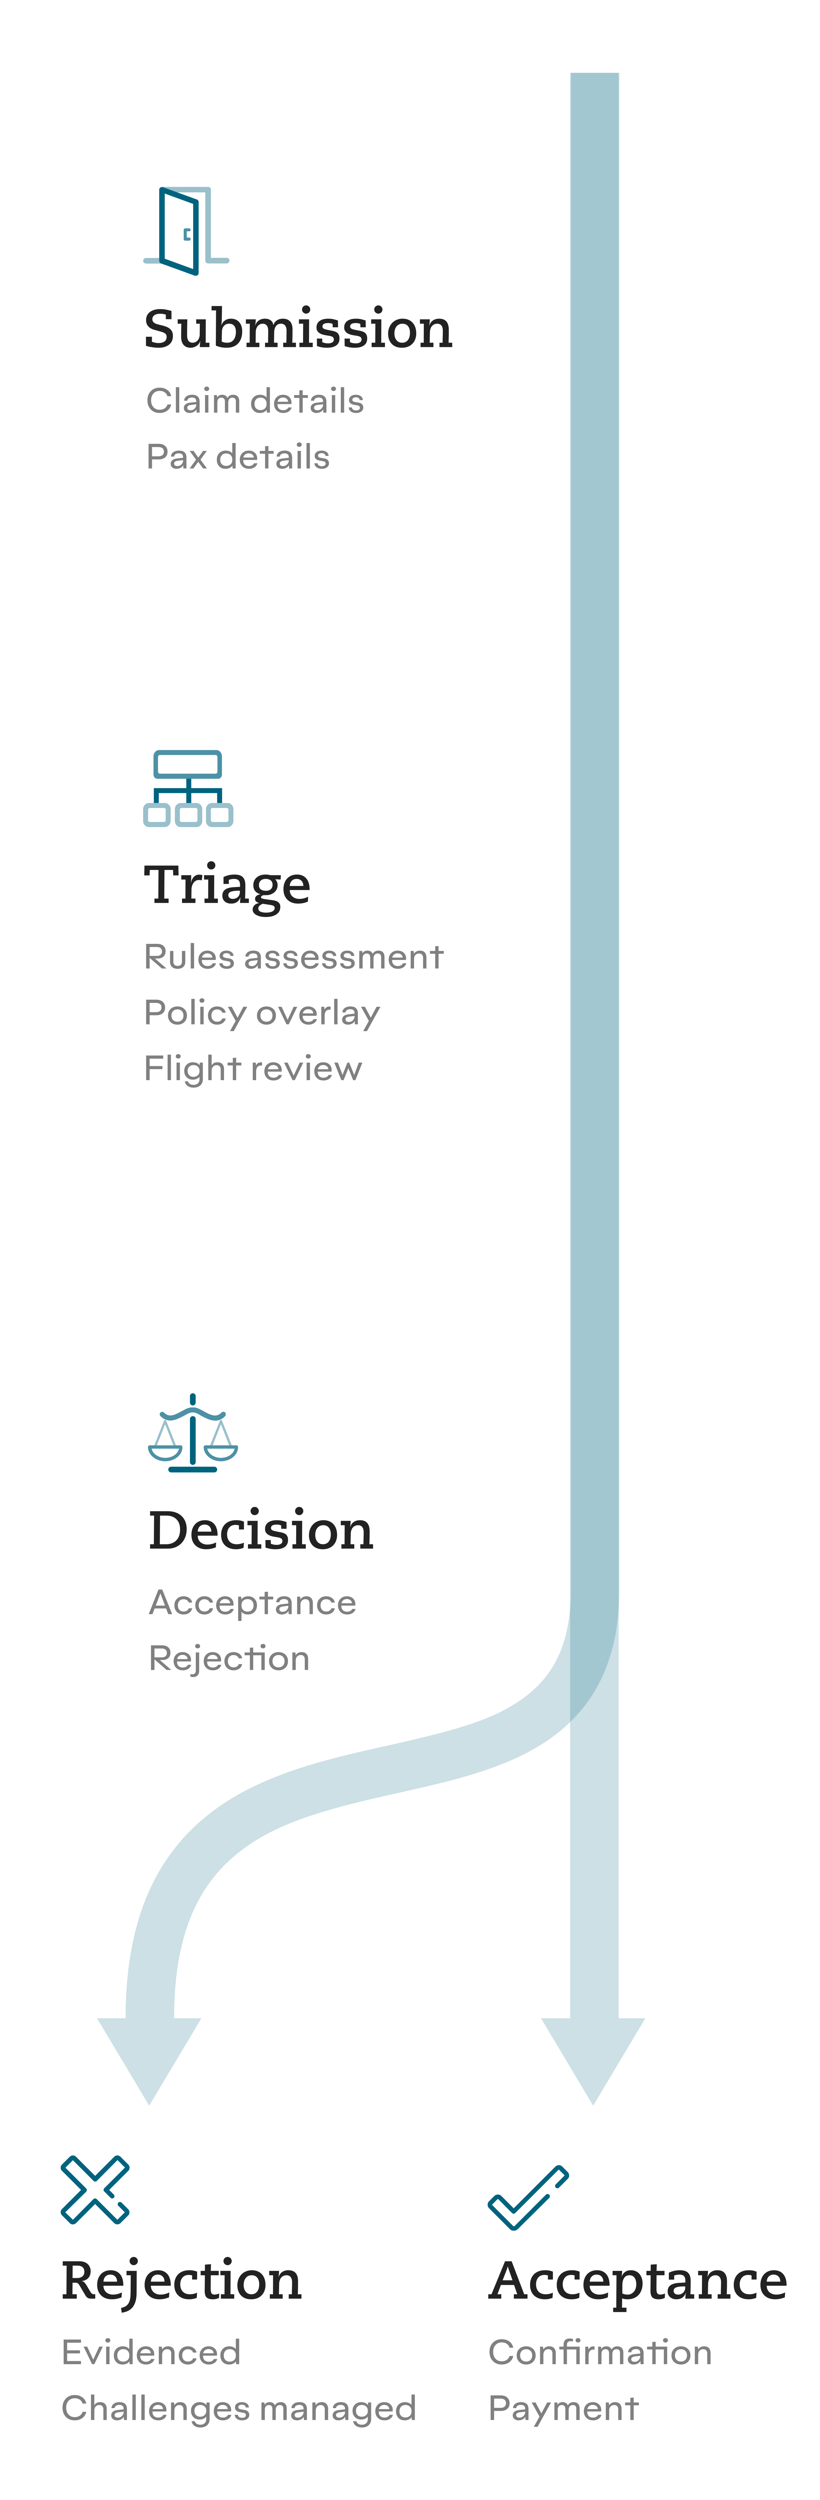 <svg xmlns="http://www.w3.org/2000/svg" width="338" height="1030"><g fill="none" fill-rule="nonzero"><path fill="#222" d="M66.04 127.336c.425 0 .807.015 1.144.044.337.03.678.073 1.023.132.345.059.711.136 1.1.231.389.095.847.209 1.375.341v3.41H68.35v-1.848c-.161-.073-.436-.154-.825-.242-.389-.088-.876-.132-1.463-.132-1.1 0-1.918.205-2.453.616-.535.41-.803.946-.803 1.606 0 .425.099.774.297 1.045.198.271.473.495.825.671.352.176.77.326 1.254.451s1.02.26 1.606.407c.675.161 1.287.352 1.837.572.55.22 1.023.499 1.419.836.396.337.7.74.913 1.21.213.47.319 1.041.319 1.716 0 .777-.136 1.467-.407 2.068a4.05 4.05 0 0 1-1.177 1.518c-.513.41-1.133.726-1.859.946-.726.22-1.544.33-2.453.33-.323 0-.719-.018-1.188-.055a21.493 21.493 0 0 1-2.893-.429 7.514 7.514 0 0 1-1.133-.33v-3.718h2.464v2.046c.235.117.605.238 1.111.363a7.038 7.038 0 0 0 1.683.187c.983 0 1.771-.213 2.365-.638.594-.425.891-1.056.891-1.892 0-.63-.202-1.096-.605-1.397-.403-.3-1.001-.561-1.793-.781l-2.684-.748c-2.259-.63-3.388-1.973-3.388-4.026 0-.704.14-1.338.418-1.903a3.892 3.892 0 0 1 1.188-1.419c.513-.381 1.126-.675 1.837-.88.711-.205 1.507-.308 2.387-.308Zm11.176 4.224a253.477 253.477 0 0 0-.088 6.6c0 1.012.194 1.771.583 2.277.389.506.942.759 1.661.759a2.721 2.721 0 0 0 2.101-.957c.257-.3.462-.66.616-1.078a3.95 3.95 0 0 0 .231-1.375l.044-4.422h-1.496v-1.804h3.96l-.044 9.636h1.54V143h-3.96c0-.367.018-.752.055-1.155.037-.403.092-.862.165-1.375h-.044c-.117.425-.308.81-.572 1.155a3.949 3.949 0 0 1-.935.88c-.36.242-.755.429-1.188.561a4.463 4.463 0 0 1-1.309.198c-1.203 0-2.149-.381-2.838-1.144-.69-.763-1.034-1.9-1.034-3.41a161.737 161.737 0 0 1 .088-5.346h-1.518v-1.804h3.982Zm14.168 9.152c.293.147.616.264.968.352.352.088.785.132 1.298.132 1.173 0 2.064-.41 2.673-1.232.609-.821.913-1.921.913-3.3 0-1.012-.231-1.815-.693-2.409-.462-.594-1.17-.891-2.123-.891-.895 0-1.602.3-2.123.902-.52.601-.796 1.386-.825 2.354l-.088 4.092Zm.132-14.63-.088 5.346c0 .088-.004.19-.011.308-.007.117-.015.271-.022.462-.007.19-.026.425-.055.704l-.11 1.034h.044c.323-.836.825-1.485 1.507-1.947.682-.462 1.485-.693 2.409-.693.719 0 1.364.121 1.936.363.572.242 1.06.59 1.463 1.045.403.455.711 1.001.924 1.639.213.638.319 1.353.319 2.145 0 2.127-.554 3.788-1.661 4.983-1.107 1.195-2.71 1.793-4.807 1.793-.44 0-.84-.018-1.199-.055-.36-.037-.711-.088-1.056-.154a8.912 8.912 0 0 1-1.034-.264c-.345-.11-.715-.246-1.111-.407l.088-14.498h-1.848v-1.804h4.312Zm17.644 5.214c.983 0 1.778.22 2.387.66.609.44.986 1.085 1.133 1.936h.044c.264-.836.74-1.478 1.43-1.925.69-.447 1.518-.671 2.486-.671 1.247 0 2.215.37 2.904 1.111.69.74 1.034 1.859 1.034 3.355a167.8 167.8 0 0 1-.088 5.434h1.496V143h-5.258v-1.804h1.298c.015-.235.026-.546.033-.935a464.211 464.211 0 0 0 .044-2.673c.007-.484.011-.939.011-1.364 0-.939-.202-1.65-.605-2.134-.403-.484-.972-.726-1.705-.726-.895 0-1.58.334-2.057 1.001-.477.667-.722 1.558-.737 2.673 0 .293-.004.638-.011 1.034l-.022 1.199c-.007.403-.011.777-.011 1.122v.803h1.452V143h-5.17v-1.804h1.254c0-.777.007-1.558.022-2.343.015-.785.022-1.61.022-2.475 0-1.056-.202-1.822-.605-2.299-.403-.477-.964-.715-1.683-.715-.425 0-.81.092-1.155.275a2.808 2.808 0 0 0-.891.748c-.25.315-.444.682-.583 1.1-.14.418-.209.854-.209 1.309l-.044 4.4h1.54V143h-5.302v-1.804h1.298l.044-7.832h-1.606v-1.804h4.07c0 .367-.018.752-.055 1.155-.037.403-.092.862-.165 1.375h.044a3.616 3.616 0 0 1 1.408-2.035c.704-.506 1.54-.759 2.508-.759Zm18.26.264-.044 9.636h1.54V143h-5.5v-1.804h1.496l.044-7.832h-1.738v-1.804h4.202Zm-1.232-5.742c.47 0 .869.165 1.199.495.33.33.495.73.495 1.199 0 .47-.165.869-.495 1.199-.33.33-.73.495-1.199.495-.47 0-.869-.165-1.199-.495-.33-.33-.495-.73-.495-1.199 0-.47.165-.869.495-1.199.33-.33.73-.495 1.199-.495Zm9.13 5.478c.323 0 .627.011.913.033.286.022.583.062.891.121.308.059.638.136.99.231s.748.216 1.188.363l.044 2.794h-2.2l-.044-1.364c-.161-.103-.389-.19-.682-.264-.293-.073-.69-.11-1.188-.11-.792 0-1.375.117-1.749.352-.374.235-.561.58-.561 1.034 0 .22.04.403.121.55.08.147.22.275.418.385.198.11.466.209.803.297s.763.183 1.276.286c.323.073.664.14 1.023.198.36.059.704.136 1.034.231.33.095.638.213.924.352.286.14.524.312.715.517.25.293.429.609.539.946.11.337.165.74.165 1.21 0 1.247-.44 2.193-1.32 2.838-.88.645-2.156.968-3.828.968-.88 0-1.657-.07-2.332-.209a15.923 15.923 0 0 1-1.804-.473l-.044-3.102h2.2l.044 1.518c.47.161.873.279 1.21.352.337.073.74.11 1.21.11.719 0 1.287-.14 1.705-.418.418-.279.627-.675.627-1.188 0-.47-.172-.818-.517-1.045-.345-.227-.869-.392-1.573-.495a23.859 23.859 0 0 1-1.903-.33 6.262 6.262 0 0 1-1.617-.572 3.15 3.15 0 0 1-1.122-.968c-.279-.396-.418-.91-.418-1.54 0-1.144.425-2.031 1.276-2.662.85-.63 2.046-.946 3.586-.946Zm11.418 0c.323 0 .627.011.913.033.286.022.583.062.891.121.308.059.638.136.99.231s.748.216 1.188.363l.044 2.794h-2.2l-.044-1.364c-.161-.103-.389-.19-.682-.264-.293-.073-.69-.11-1.188-.11-.792 0-1.375.117-1.749.352-.374.235-.561.58-.561 1.034 0 .22.04.403.121.55.08.147.22.275.418.385.198.11.466.209.803.297s.763.183 1.276.286c.323.073.664.14 1.023.198.36.059.704.136 1.034.231.33.095.638.213.924.352.286.14.524.312.715.517.25.293.429.609.539.946.11.337.165.74.165 1.21 0 1.247-.44 2.193-1.32 2.838-.88.645-2.156.968-3.828.968-.88 0-1.657-.07-2.332-.209a15.923 15.923 0 0 1-1.804-.473l-.044-3.102h2.2l.044 1.518c.47.161.873.279 1.21.352.337.073.74.11 1.21.11.719 0 1.287-.14 1.705-.418.418-.279.627-.675.627-1.188 0-.47-.172-.818-.517-1.045-.345-.227-.869-.392-1.573-.495a23.859 23.859 0 0 1-1.903-.33 6.262 6.262 0 0 1-1.617-.572 3.15 3.15 0 0 1-1.122-.968c-.279-.396-.418-.91-.418-1.54 0-1.144.425-2.031 1.276-2.662.85-.63 2.046-.946 3.586-.946Zm10.45.264-.044 9.636h1.54V143h-5.5v-1.804h1.496l.044-7.832h-1.738v-1.804h4.202Zm-1.232-5.742c.47 0 .869.165 1.199.495.33.33.495.73.495 1.199 0 .47-.165.869-.495 1.199-.33.33-.73.495-1.199.495-.47 0-.869-.165-1.199-.495-.33-.33-.495-.73-.495-1.199 0-.47.165-.869.495-1.199.33-.33.73-.495 1.199-.495Zm6.622 11.616c0 .528.07 1.02.209 1.474.14.455.345.854.616 1.199.271.345.601.612.99.803.389.19.84.286 1.353.286 1.012 0 1.804-.363 2.376-1.089.572-.726.858-1.734.858-3.025 0-1.159-.271-2.068-.814-2.728-.543-.66-1.298-.99-2.266-.99-1.012 0-1.819.36-2.42 1.078-.601.719-.902 1.716-.902 2.992Zm3.388-6.138c.91 0 1.712.15 2.409.451a4.88 4.88 0 0 1 1.76 1.265c.477.543.836 1.18 1.078 1.914.242.733.363 1.54.363 2.42a6.87 6.87 0 0 1-.396 2.365 5.299 5.299 0 0 1-1.155 1.881 5.24 5.24 0 0 1-1.848 1.232c-.726.293-1.558.44-2.497.44-.924 0-1.742-.143-2.453-.429a4.868 4.868 0 0 1-1.782-1.199 5.216 5.216 0 0 1-1.089-1.815c-.25-.697-.374-1.463-.374-2.299 0-.924.15-1.771.451-2.541a5.82 5.82 0 0 1 1.243-1.969 5.534 5.534 0 0 1 1.892-1.265 6.26 6.26 0 0 1 2.398-.451Zm11.022 2.794c.293-.924.792-1.62 1.496-2.09.704-.47 1.547-.704 2.53-.704 1.335 0 2.332.385 2.992 1.155.66.77.99 1.903.99 3.399 0 .821-.004 1.507-.011 2.057-.007.55-.018 1.023-.033 1.419-.015.396-.026.737-.033 1.023-.007.286-.011.568-.011.847h1.496V143h-5.258v-1.804h1.298c0-.821.015-1.643.044-2.464.03-.821.044-1.657.044-2.508 0-.924-.198-1.632-.594-2.123-.396-.491-.968-.737-1.716-.737a2.97 2.97 0 0 0-1.133.22c-.36.147-.678.367-.957.66-.279.293-.499.671-.66 1.133-.161.462-.25 1.001-.264 1.617l-.088 4.202h1.54V143h-5.302v-1.804h1.298l.044-7.832h-1.606v-1.804h4.07c0 .367-.018.752-.055 1.155-.037.403-.092.862-.165 1.375h.044Z"/><g fill="#222"><path d="m73.52 356.6.088 4.048h-2.2l-.088-2.244H67.8l-.088 11.792h1.782V372h-5.83v-1.804h1.584l.088-11.792H61.75l-.088 2.244h-2.2l.088-4.048zM82.056 360.34c.279 0 .546.022.803.066.257.044.451.088.583.132l-.264 2.178a3.57 3.57 0 0 0-.517-.132 3.587 3.587 0 0 0-.605-.044c-.513 0-.96.11-1.342.33-.381.22-.704.513-.968.88a4.108 4.108 0 0 0-.605 1.276 5.46 5.46 0 0 0-.209 1.518l-.044 3.652h1.672V372h-5.522v-1.804h1.386l.044-7.832H74.73v-1.804h4.07v.968c0 .279-.011.642-.033 1.089-.022.447-.055.818-.099 1.111l.044.044c.22-1.1.623-1.947 1.21-2.541a2.888 2.888 0 0 1 2.134-.891Zm6.248.22-.044 9.636h1.54V372h-5.5v-1.804h1.496l.044-7.832h-1.738v-1.804h4.202Zm-1.232-5.742c.47 0 .869.165 1.199.495.33.33.495.73.495 1.199 0 .47-.165.869-.495 1.199-.33.33-.73.495-1.199.495-.47 0-.869-.165-1.199-.495-.33-.33-.495-.73-.495-1.199 0-.47.165-.869.495-1.199.33-.33.73-.495 1.199-.495Zm7.04 13.97c0 .425.158.788.473 1.089.315.3.766.451 1.353.451.85 0 1.555-.268 2.112-.803.557-.535.836-1.272.836-2.211v-.352h-.594c-1.364 0-2.402.136-3.113.407-.711.271-1.067.744-1.067 1.419Zm2.552-8.492c.704 0 1.335.073 1.892.22a3.32 3.32 0 0 1 1.408.737c.381.345.671.8.869 1.364.198.565.297 1.265.297 2.101 0 .821-.004 1.514-.011 2.079a65.66 65.66 0 0 1-.033 1.463c-.015.41-.026.766-.033 1.067-.007.3-.011.59-.011.869h1.54V372h-3.63c0-.367.015-.748.044-1.144.03-.396.08-.807.154-1.232h-.044c-.63 1.76-1.9 2.64-3.806 2.64-.601 0-1.13-.084-1.584-.253a3.296 3.296 0 0 1-1.144-.693 2.825 2.825 0 0 1-.693-1.034 3.551 3.551 0 0 1-.231-1.298c0-.484.08-.928.242-1.331.161-.403.429-.759.803-1.067.374-.308.876-.557 1.507-.748.63-.19 1.408-.308 2.332-.352l2.398-.132v-.792c0-.543-.073-.979-.22-1.309-.147-.33-.341-.58-.583-.748a1.99 1.99 0 0 0-.814-.33 5.287 5.287 0 0 0-2.079.055 6.407 6.407 0 0 0-.902.264v1.672h-2.2v-2.838c1.379-.69 2.89-1.034 4.532-1.034Zm9.812 13.948c0 .601.279 1.041.836 1.32.557.279 1.371.418 2.442.418 1.012 0 1.84-.158 2.486-.473.645-.315.968-.796.968-1.441 0-.381-.147-.664-.44-.847-.293-.183-.697-.312-1.21-.385l-3.256-.506c-.543.235-.983.502-1.32.803a1.43 1.43 0 0 0-.506 1.111Zm.264-9.658c0 .836.253 1.445.759 1.826s1.221.572 2.145.572c.88 0 1.551-.224 2.013-.671.462-.447.693-1.052.693-1.815 0-.777-.246-1.371-.737-1.782-.491-.41-1.199-.616-2.123-.616-.836 0-1.503.227-2.002.682-.499.455-.748 1.056-.748 1.804Zm2.772-4.29c.381 0 .748.03 1.1.088.352.059.66.117.924.176h4.224l-.088 1.804-2.2-.132c.323.381.561.752.715 1.111.154.36.231.818.231 1.375 0 .616-.128 1.177-.385 1.683a3.932 3.932 0 0 1-1.034 1.287 5.009 5.009 0 0 1-3.135 1.1h-.99c-.323 0-.616.088-.88.264-.264.176-.396.367-.396.572 0 .132.03.242.088.33.059.088.209.169.451.242.242.073.609.15 1.1.231.491.08 1.162.172 2.013.275.513.073 1.027.15 1.54.231.513.08.972.216 1.375.407.403.19.733.466.99.825.257.36.385.847.385 1.463 0 1.335-.539 2.361-1.617 3.08-1.078.719-2.548 1.078-4.411 1.078a9.897 9.897 0 0 1-2.167-.22c-.653-.147-1.217-.352-1.694-.616-.477-.264-.847-.583-1.111-.957a2.107 2.107 0 0 1-.396-1.243c0-.704.242-1.302.726-1.793.484-.491 1.13-.796 1.936-.913V372a2.813 2.813 0 0 1-1.155-.528c-.345-.264-.517-.653-.517-1.166 0-.455.183-.85.55-1.188.367-.337.91-.565 1.628-.682v-.044c-1.936-.557-2.904-1.804-2.904-3.74 0-.63.117-1.214.352-1.749a3.938 3.938 0 0 1 1.012-1.386c.44-.389.975-.69 1.606-.902.63-.213 1.342-.319 2.134-.319Zm15.51 4.708v-.11a3.15 3.15 0 0 0-.187-1.1c-.125-.337-.3-.63-.528-.88a2.45 2.45 0 0 0-.847-.594 2.9 2.9 0 0 0-1.166-.22c-.836 0-1.507.253-2.013.759s-.788 1.221-.847 2.145h5.588Zm-2.574-4.708c.792 0 1.503.132 2.134.396.63.264 1.173.653 1.628 1.166.455.513.803 1.155 1.045 1.925.242.77.363 1.661.363 2.673v.22h-8.184c0 .528.092 1.016.275 1.463.183.447.447.832.792 1.155.345.323.759.576 1.243.759a4.567 4.567 0 0 0 1.628.275c.704 0 1.36-.084 1.969-.253a9.89 9.89 0 0 0 1.683-.627l-.132 2.024a13.05 13.05 0 0 1-1.771.55c-.667.161-1.419.242-2.255.242-.924 0-1.756-.14-2.497-.418a5.439 5.439 0 0 1-1.903-1.188 5.089 5.089 0 0 1-1.21-1.87c-.279-.733-.418-1.555-.418-2.464 0-.91.132-1.734.396-2.475a5.52 5.52 0 0 1 1.122-1.903 4.9 4.9 0 0 1 1.76-1.221c.69-.286 1.467-.429 2.332-.429Z"/></g><g fill="gray"><path d="M62.16 168.694c.924.964 2.14 1.442 3.665 1.442 1.23 0 2.276-.321 3.144-.97a3.986 3.986 0 0 0 1.586-2.543h-1.524a2.908 2.908 0 0 1-1.149 1.592c-.567.397-1.257.595-2.07.595-1.067 0-1.922-.355-2.564-1.066-.643-.704-.964-1.648-.964-2.824 0-1.168.321-2.105.97-2.816.65-.71 1.511-1.066 2.598-1.066.786 0 1.463.191 2.03.58.568.39.95.924 1.149 1.607h1.524c-.198-1.066-.724-1.92-1.586-2.556-.868-.636-1.914-.958-3.144-.958-1.511 0-2.735.479-3.657 1.436-.93.957-1.395 2.215-1.395 3.773 0 1.56.465 2.817 1.388 3.774ZM73.884 170v-10.5h-1.387V170zM78.164 170.136a3.56 3.56 0 0 0 1.715-.417c.513-.273.875-.635 1.08-1.093l.076 1.374h1.244v-4.45c0-1.942-1.026-2.913-3.083-2.913-.978 0-1.77.226-2.365.67-.595.445-.91 1.046-.937 1.791h1.313c.02-.403.212-.724.56-.964.349-.239.8-.362 1.36-.362 1.176-.007 1.764.533 1.764 1.62v.212l-2.474.28c-1.648.164-2.632.923-2.632 2.208 0 .622.225 1.115.67 1.484.444.376 1.018.56 1.709.56Zm.376-1.114c-.855 0-1.347-.396-1.347-1.053.007-.642.513-1.025 1.531-1.148l2.167-.267v.28c-.007.527-.225 1.02-.656 1.484-.43.472-.991.704-1.695.704Zm6.671-7.93c.602 0 1.012-.396 1.012-.922 0-.52-.41-.896-1.012-.896-.608 0-1.018.376-1.018.896 0 .526.396.922 1.018.922Zm.69 8.908v-7.226h-1.387V170h1.388Zm10.227-7.363c-1.12 0-2.002.527-2.378 1.367-.301-.854-1.094-1.367-2.14-1.367-.964 0-1.661.37-2.092 1.108l-.11-.971h-1.202V170h1.387v-4.225c0-1.203.609-1.948 1.675-1.948.964 0 1.442.574 1.442 1.722V170h1.375v-4.115c0-1.285.608-2.057 1.709-2.057.95 0 1.428.506 1.428 1.524V170h1.388v-4.758c0-1.648-.896-2.605-2.482-2.605Zm13.74 1.135c-.553-.71-1.53-1.135-2.672-1.135-1.094 0-1.983.342-2.666 1.026-.69.69-1.032 1.606-1.032 2.755 0 1.1.32 1.989.97 2.68.65.69 1.518 1.038 2.612 1.038.635 0 1.21-.116 1.709-.355.499-.24.868-.56 1.12-.97l.103 1.189h1.244v-10.5h-1.387v4.272Zm-2.522 5.175c-.738 0-1.326-.226-1.77-.684-.445-.458-.663-1.08-.663-1.873 0-.772.218-1.401.663-1.873.437-.472 1.039-.704 1.804-.704.746 0 1.347.226 1.805.677.458.451.684 1.053.684 1.811v.185c0 .772-.233 1.38-.698 1.811-.471.431-1.08.65-1.825.65Zm11.491-1.087c-.3.69-1.08 1.135-2.07 1.135-.732 0-1.306-.205-1.737-.609-.43-.403-.643-.984-.643-1.73v-.17h5.688c.048-.26.068-.458.068-.602 0-.964-.321-1.743-.964-2.344-.65-.602-1.483-.903-2.509-.903-1.093 0-1.982.342-2.666 1.033-.69.69-1.032 1.6-1.032 2.713 0 1.121.349 2.024 1.04 2.714.69.69 1.606 1.04 2.754 1.04.861 0 1.607-.199 2.229-.602a2.807 2.807 0 0 0 1.23-1.675h-1.388Zm-2.194-4.088c.595 0 1.094.164 1.484.485.39.329.587.746.587 1.251h-4.286c.103-.526.356-.943.76-1.264.402-.315.888-.472 1.455-.472ZM124.771 170v-6.064h2.147v-1.162h-2.147v-2.017l-1.381.076v1.941h-2.16v1.162h2.16V170zM130.431 170.136a3.56 3.56 0 0 0 1.716-.417c.513-.273.875-.635 1.08-1.093l.075 1.374h1.244v-4.45c0-1.942-1.025-2.913-3.083-2.913-.977 0-1.77.226-2.365.67-.595.445-.909 1.046-.936 1.791h1.312c.02-.403.212-.724.56-.964.35-.239.8-.362 1.361-.362 1.176-.007 1.764.533 1.764 1.62v.212l-2.475.28c-1.647.164-2.632.923-2.632 2.208 0 .622.226 1.115.67 1.484.445.376 1.019.56 1.71.56Zm.376-1.114c-.854 0-1.346-.396-1.346-1.053.006-.642.512-1.025 1.53-1.148l2.168-.267v.28c-.007.527-.226 1.02-.657 1.484-.43.472-.99.704-1.695.704Zm6.672-7.93c.602 0 1.012-.396 1.012-.922 0-.52-.41-.896-1.012-.896-.608 0-1.019.376-1.019.896 0 .526.397.922 1.02.922Zm.69 8.908v-7.226h-1.387V170h1.387ZM141.861 170v-10.5h-1.388V170zM146.796 170.136c.89 0 1.6-.205 2.14-.622.533-.41.8-.957.8-1.64 0-1.033-.65-1.791-1.935-2.017l-1.497-.253c-.718-.116-1.073-.41-1.073-.882 0-.636.56-1.039 1.456-1.039.93 0 1.559.438 1.593 1.149h1.292c-.034-.677-.308-1.217-.834-1.607-.527-.39-1.217-.588-2.065-.588-.854 0-1.538.199-2.05.602-.52.403-.78.93-.78 1.579 0 1.066.711 1.723 2.126 1.962l1.374.24c.67.108 1.005.437 1.005.977 0 .656-.56 1.08-1.552 1.08-1.011 0-1.681-.445-1.736-1.23h-1.333c.048.697.349 1.25.902 1.667.547.417 1.272.622 2.167.622Zm-85.565 12.712V193h1.442v-3.74l2.7.014c1.129 0 2.03-.28 2.694-.84.663-.561.991-1.347.991-2.352 0-.978-.328-1.764-.977-2.352-.657-.588-1.559-.882-2.707-.882H61.23Zm1.442 5.14v-3.807h2.646c1.401 0 2.242.636 2.242 1.9 0 1.176-.786 1.908-2.242 1.908h-2.646Zm10.063 5.148a3.56 3.56 0 0 0 1.716-.417c.512-.273.875-.635 1.08-1.093l.075 1.374h1.244v-4.45c0-1.942-1.025-2.913-3.083-2.913-.977 0-1.77.226-2.365.67-.595.445-.91 1.046-.937 1.791h1.313c.02-.403.212-.724.56-.964.349-.239.8-.362 1.36-.362 1.177-.007 1.764.533 1.764 1.62v.212l-2.474.28c-1.648.164-2.632.923-2.632 2.208 0 .622.226 1.115.67 1.484.444.376 1.018.56 1.709.56Zm.376-1.114c-.855 0-1.347-.396-1.347-1.053.007-.642.513-1.025 1.531-1.148l2.167-.267v.28c-.006.527-.225 1.02-.656 1.484-.43.472-.991.704-1.695.704ZM79.715 193l1.99-2.742L83.721 193h1.593l-2.687-3.623 2.632-3.603h-1.551l-1.99 2.748-1.934-2.748h-1.593l2.604 3.603L78.177 193zM95.739 186.772c-.554-.71-1.531-1.135-2.673-1.135-1.094 0-1.982.342-2.666 1.026-.69.69-1.032 1.606-1.032 2.755 0 1.1.321 1.989.97 2.68.65.69 1.518 1.038 2.612 1.038.635 0 1.21-.116 1.709-.355.499-.24.868-.56 1.12-.97l.103 1.189h1.245v-10.5h-1.388v4.272Zm-2.523 5.175c-.738 0-1.326-.226-1.77-.684-.444-.458-.663-1.08-.663-1.873 0-.772.219-1.401.663-1.873.437-.472 1.039-.704 1.805-.704.745 0 1.346.226 1.804.677.458.451.684 1.053.684 1.811v.185c0 .772-.233 1.38-.697 1.811-.472.431-1.08.65-1.826.65Zm11.492-1.087c-.301.69-1.08 1.135-2.072 1.135-.731 0-1.305-.205-1.736-.609-.43-.403-.643-.984-.643-1.73v-.17h5.688c.048-.26.068-.458.068-.602 0-.964-.321-1.743-.964-2.344-.649-.602-1.483-.903-2.508-.903-1.094 0-1.983.342-2.666 1.033-.69.69-1.033 1.6-1.033 2.713 0 1.121.349 2.024 1.04 2.714.69.69 1.606 1.04 2.754 1.04.862 0 1.607-.199 2.229-.602a2.807 2.807 0 0 0 1.23-1.675h-1.387Zm-2.195-4.088c.595 0 1.094.164 1.484.485.39.329.588.746.588 1.251h-4.287c.103-.526.356-.943.76-1.264.402-.315.888-.472 1.455-.472ZM110.641 193v-6.064h2.147v-1.162h-2.147v-2.017l-1.381.076v1.941h-2.16v1.162h2.16V193zM116.301 193.136a3.56 3.56 0 0 0 1.716-.417c.513-.273.875-.635 1.08-1.093l.075 1.374h1.245v-4.45c0-1.942-1.026-2.913-3.083-2.913-.978 0-1.771.226-2.366.67-.594.445-.909 1.046-.936 1.791h1.312c.02-.403.212-.724.56-.964.35-.239.8-.362 1.361-.362 1.176-.007 1.764.533 1.764 1.62v.212l-2.475.28c-1.647.164-2.632.923-2.632 2.208 0 .622.226 1.115.67 1.484.445.376 1.019.56 1.71.56Zm.376-1.114c-.854 0-1.346-.396-1.346-1.053.006-.642.512-1.025 1.53-1.148l2.168-.267v.28c-.007.527-.226 1.02-.656 1.484-.431.472-.992.704-1.696.704Zm6.672-7.93c.602 0 1.012-.396 1.012-.922 0-.52-.41-.896-1.012-.896-.608 0-1.018.376-1.018.896 0 .526.396.922 1.018.922Zm.69 8.908v-7.226h-1.387V193h1.388ZM127.731 193v-10.5h-1.388V193zM132.667 193.136c.888 0 1.6-.205 2.14-.622.532-.41.799-.957.799-1.64 0-1.033-.65-1.791-1.935-2.017l-1.497-.253c-.717-.116-1.073-.41-1.073-.882 0-.636.56-1.039 1.456-1.039.93 0 1.559.438 1.593 1.149h1.292c-.034-.677-.308-1.217-.834-1.607-.526-.39-1.217-.588-2.064-.588-.855 0-1.539.199-2.051.602-.52.403-.78.93-.78 1.579 0 1.066.711 1.723 2.126 1.962l1.374.24c.67.108 1.005.437 1.005.977 0 .656-.56 1.08-1.551 1.08-1.012 0-1.682-.445-1.737-1.23h-1.333c.048.697.349 1.25.903 1.667.546.417 1.271.622 2.167.622Z"/></g><g fill="gray"><path d="M63.86 394.885h1.203c.97 0 1.743-.267 2.324-.807.581-.533.868-1.265.868-2.201 0-.943-.307-1.682-.93-2.222-.621-.54-1.469-.806-2.542-.806H60.23V399h1.442v-4.382L66.71 399h1.908l-4.758-4.115Zm.91-4.73c1.23 0 2.002.67 2.002 1.845 0 .554-.178.991-.533 1.313-.356.328-.848.492-1.484.492h-3.083v-3.65h3.097Zm5.317 6.056c0 .895.267 1.606.807 2.133.54.526 1.313.793 2.331.793.97 0 1.736-.253 2.304-.76.567-.498.847-1.223.847-2.166v-4.437H74.99v4.471c0 1.04-.622 1.689-1.764 1.689-1.1 0-1.764-.602-1.764-1.689v-4.47h-1.374v4.436ZM80 399v-10.5h-1.388V399zM87.649 396.86c-.3.69-1.08 1.135-2.071 1.135-.732 0-1.306-.205-1.737-.608-.43-.404-.642-.985-.642-1.73v-.17h5.687c.048-.26.069-.459.069-.602 0-.964-.322-1.743-.964-2.345-.65-.602-1.484-.902-2.509-.902-1.094 0-1.982.341-2.666 1.032-.69.69-1.032 1.6-1.032 2.714 0 1.12.348 2.023 1.039 2.714.69.69 1.606 1.039 2.755 1.039.861 0 1.606-.199 2.228-.602a2.807 2.807 0 0 0 1.23-1.675H87.65Zm-2.194-4.088c.594 0 1.093.165 1.483.486.39.328.588.745.588 1.25H83.24c.102-.526.355-.943.759-1.264.403-.314.888-.472 1.456-.472Zm8.018 6.365c.889 0 1.6-.205 2.14-.622.533-.41.8-.957.8-1.641 0-1.032-.65-1.791-1.935-2.017l-1.497-.253c-.718-.116-1.073-.41-1.073-.881 0-.636.56-1.04 1.456-1.04.93 0 1.558.438 1.593 1.149h1.292c-.035-.677-.308-1.217-.834-1.606-.527-.39-1.217-.588-2.065-.588-.854 0-1.538.198-2.05.601-.52.404-.78.93-.78 1.58 0 1.066.711 1.722 2.126 1.961l1.374.24c.67.109 1.005.437 1.005.977 0 .656-.56 1.08-1.552 1.08-1.012 0-1.681-.444-1.736-1.23h-1.333c.048.697.348 1.25.902 1.668.547.417 1.272.622 2.167.622Zm9.946 0a3.56 3.56 0 0 0 1.716-.417c.513-.274.875-.636 1.08-1.094l.076 1.374h1.244v-4.45c0-1.942-1.026-2.912-3.083-2.912-.978 0-1.77.225-2.366.67-.594.444-.909 1.046-.936 1.79h1.312c.02-.403.212-.724.561-.963.349-.24.8-.363 1.36-.363 1.176-.006 1.764.534 1.764 1.62v.212l-2.475.28c-1.647.165-2.631.924-2.631 2.209 0 .622.225 1.114.67 1.483.444.376 1.018.56 1.708.56Zm.376-1.115c-.854 0-1.346-.396-1.346-1.052.007-.643.512-1.026 1.531-1.149l2.167-.266v.28c-.007.526-.226 1.019-.656 1.483-.43.472-.991.704-1.696.704Zm8.607 1.115c.889 0 1.6-.205 2.14-.622.533-.41.8-.957.8-1.641 0-1.032-.65-1.791-1.935-2.017l-1.497-.253c-.718-.116-1.074-.41-1.074-.881 0-.636.561-1.04 1.456-1.04.93 0 1.56.438 1.593 1.149h1.292c-.034-.677-.307-1.217-.834-1.606-.526-.39-1.217-.588-2.064-.588-.855 0-1.538.198-2.051.601-.52.404-.78.93-.78 1.58 0 1.066.712 1.722 2.127 1.961l1.374.24c.67.109 1.005.437 1.005.977 0 .656-.56 1.08-1.552 1.08-1.012 0-1.682-.444-1.736-1.23h-1.333c.047.697.348 1.25.902 1.668.547.417 1.271.622 2.167.622Zm7.444 0c.889 0 1.6-.205 2.14-.622.533-.41.8-.957.8-1.641 0-1.032-.65-1.791-1.935-2.017l-1.497-.253c-.718-.116-1.073-.41-1.073-.881 0-.636.56-1.04 1.456-1.04.93 0 1.558.438 1.593 1.149h1.292c-.035-.677-.308-1.217-.834-1.606-.527-.39-1.217-.588-2.065-.588-.854 0-1.538.198-2.05.601-.52.404-.78.93-.78 1.58 0 1.066.711 1.722 2.126 1.961l1.374.24c.67.109 1.005.437 1.005.977 0 .656-.56 1.08-1.552 1.08-1.012 0-1.681-.444-1.736-1.23h-1.333c.048.697.349 1.25.902 1.668.547.417 1.272.622 2.167.622Zm10.158-2.277c-.3.69-1.08 1.135-2.07 1.135-.732 0-1.307-.205-1.737-.608-.43-.404-.643-.985-.643-1.73v-.17h5.688c.048-.26.068-.459.068-.602 0-.964-.321-1.743-.964-2.345-.65-.602-1.483-.902-2.509-.902-1.093 0-1.982.341-2.666 1.032-.69.69-1.032 1.6-1.032 2.714 0 1.12.349 2.023 1.04 2.714.69.69 1.606 1.039 2.754 1.039.861 0 1.607-.199 2.229-.602a2.807 2.807 0 0 0 1.23-1.675h-1.388Zm-2.194-4.088c.595 0 1.094.165 1.483.486.39.328.588.745.588 1.25h-4.286c.103-.526.356-.943.759-1.264.403-.314.889-.472 1.456-.472Zm8.019 6.365c.888 0 1.6-.205 2.14-.622.532-.41.8-.957.8-1.641 0-1.032-.65-1.791-1.935-2.017l-1.498-.253c-.717-.116-1.073-.41-1.073-.881 0-.636.56-1.04 1.456-1.04.93 0 1.559.438 1.593 1.149h1.292c-.034-.677-.308-1.217-.834-1.606-.526-.39-1.217-.588-2.064-.588-.855 0-1.538.198-2.051.601-.52.404-.78.93-.78 1.58 0 1.066.711 1.722 2.126 1.961l1.375.24c.67.109 1.004.437 1.004.977 0 .656-.56 1.08-1.551 1.08-1.012 0-1.682-.444-1.737-1.23h-1.333c.048.697.349 1.25.903 1.668.547.417 1.271.622 2.167.622Zm7.444 0c.889 0 1.6-.205 2.14-.622.533-.41.8-.957.8-1.641 0-1.032-.65-1.791-1.935-2.017l-1.497-.253c-.718-.116-1.073-.41-1.073-.881 0-.636.56-1.04 1.456-1.04.93 0 1.558.438 1.592 1.149h1.292c-.034-.677-.307-1.217-.834-1.606-.526-.39-1.216-.588-2.064-.588-.855 0-1.538.198-2.05.601-.52.404-.78.93-.78 1.58 0 1.066.71 1.722 2.126 1.961l1.374.24c.67.109 1.005.437 1.005.977 0 .656-.56 1.08-1.552 1.08-1.012 0-1.682-.444-1.736-1.23h-1.333c.047.697.348 1.25.902 1.668.547.417 1.271.622 2.167.622Zm12.735-7.5c-1.12 0-2.003.527-2.379 1.368-.3-.855-1.093-1.367-2.14-1.367-.963 0-1.66.369-2.091 1.107l-.11-.97h-1.203V399h1.388v-4.225c0-1.203.609-1.948 1.675-1.948.964 0 1.442.574 1.442 1.723V399h1.374v-4.115c0-1.285.609-2.058 1.71-2.058.95 0 1.428.506 1.428 1.525V399h1.388v-4.758c0-1.647-.896-2.604-2.482-2.604Zm10.076 5.223c-.3.69-1.08 1.135-2.07 1.135-.732 0-1.306-.205-1.737-.608-.43-.404-.643-.985-.643-1.73v-.17h5.688c.048-.26.068-.459.068-.602 0-.964-.321-1.743-.964-2.345-.65-.602-1.483-.902-2.508-.902-1.094 0-1.983.341-2.667 1.032-.69.69-1.032 1.6-1.032 2.714 0 1.12.349 2.023 1.04 2.714.69.69 1.606 1.039 2.754 1.039.862 0 1.607-.199 2.229-.602a2.807 2.807 0 0 0 1.23-1.675h-1.388Zm-2.194-4.088c.595 0 1.094.165 1.484.486.39.328.587.745.587 1.25h-4.286c.103-.526.356-.943.76-1.264.402-.314.888-.472 1.455-.472Zm6.775 6.228v-3.862c0-.704.191-1.265.567-1.682.376-.417.875-.629 1.49-.629 1.019 0 1.668.615 1.668 1.791V399h1.381v-4.54c0-1.783-.957-2.822-2.673-2.822-1.087 0-2.003.492-2.433 1.312l-.158-1.176h-1.23V399h1.388ZM180.768 399v-6.063h2.147v-1.163h-2.147v-2.016l-1.381.075v1.941h-2.16v1.163h2.16V399zM60.23 411.849V422h1.442v-3.74l2.7.014c1.129 0 2.03-.28 2.694-.84.663-.561.991-1.347.991-2.352 0-.978-.328-1.764-.977-2.352-.657-.587-1.559-.881-2.707-.881H60.23Zm1.442 5.14v-3.807h2.646c1.401 0 2.242.635 2.242 1.9 0 1.176-.786 1.907-2.242 1.907h-2.646Zm8.662 4.109c.731.69 1.667 1.039 2.816 1.039 1.135 0 2.071-.349 2.803-1.04.731-.69 1.1-1.592 1.1-2.713 0-1.114-.362-2.024-1.094-2.714-.731-.69-1.667-1.032-2.81-1.032-1.148 0-2.084.341-2.815 1.032-.732.69-1.094 1.6-1.094 2.714 0 1.12.362 2.023 1.094 2.714Zm1.018-4.567c.451-.458 1.053-.69 1.812-.69.731 0 1.326.232 1.784.69.45.465.677 1.08.677 1.846 0 .772-.226 1.394-.67 1.852-.452.459-1.053.69-1.805.69-.759 0-1.36-.225-1.805-.683-.45-.458-.677-1.073-.677-1.845 0-.773.226-1.395.684-1.86ZM80.246 422v-10.5h-1.388V422zM83.247 413.093c.601 0 1.011-.397 1.011-.923 0-.52-.41-.896-1.011-.896-.609 0-1.019.376-1.019.896 0 .526.397.923 1.019.923Zm.69 8.907v-7.226h-1.388V422h1.388Zm2.837-.902c.697.69 1.6 1.039 2.714 1.039.916 0 1.702-.233 2.351-.698a2.9 2.9 0 0 0 1.203-1.859h-1.415c-.252.82-1.052 1.34-2.14 1.34-.71 0-1.278-.233-1.701-.69-.424-.459-.636-1.074-.636-1.84 0-.765.205-1.38.622-1.845.417-.458.984-.69 1.702-.69 1.046 0 1.853.505 2.153 1.36h1.415c-.143-.773-.546-1.402-1.196-1.873-.656-.472-1.449-.704-2.372-.704-1.1 0-2.003.341-2.7 1.032-.704.69-1.053 1.6-1.053 2.714 0 1.12.349 2.023 1.053 2.714ZM97.144 420.585l-2.351 4.218h1.551l5.558-10.029h-1.593l-2.399 4.498-2.393-4.498h-1.606zM107.015 421.098c.732.69 1.668 1.039 2.817 1.039 1.134 0 2.07-.349 2.802-1.04.732-.69 1.1-1.592 1.1-2.713 0-1.114-.361-2.024-1.093-2.714-.731-.69-1.668-1.032-2.81-1.032-1.148 0-2.084.341-2.816 1.032-.731.69-1.094 1.6-1.094 2.714 0 1.12.363 2.023 1.094 2.714Zm1.019-4.567c.45-.458 1.052-.69 1.811-.69.732 0 1.326.232 1.784.69.452.465.677 1.08.677 1.846 0 .772-.225 1.394-.67 1.852-.45.459-1.052.69-1.804.69-.76 0-1.36-.225-1.805-.683-.451-.458-.677-1.073-.677-1.845 0-.773.226-1.395.684-1.86ZM118.561 420.141l-2.475-5.367h-1.483l3.486 7.226h.937l3.486-7.226h-1.469zM129.239 419.86c-.301.69-1.08 1.135-2.072 1.135-.73 0-1.305-.205-1.736-.608-.43-.404-.642-.985-.642-1.73v-.17h5.687c.048-.26.068-.459.068-.602 0-.964-.32-1.743-.963-2.345-.65-.602-1.484-.902-2.51-.902-1.093 0-1.982.341-2.665 1.032-.69.69-1.032 1.6-1.032 2.714 0 1.12.348 2.023 1.039 2.714.69.69 1.606 1.039 2.754 1.039.862 0 1.607-.199 2.229-.602a2.807 2.807 0 0 0 1.23-1.675h-1.387Zm-2.195-4.088c.595 0 1.094.165 1.484.486.39.328.588.745.588 1.25h-4.286c.102-.526.355-.943.758-1.264.404-.314.89-.472 1.456-.472Zm8.73-1.107c-.93 0-1.648.458-1.982 1.313l-.158-1.204h-1.203V422h1.388v-3.657c0-.69.17-1.258.506-1.702.335-.445.84-.663 1.51-.663.171 0 .315.006.431.027v-1.285a1.958 1.958 0 0 0-.492-.055ZM139.124 422v-10.5h-1.388V422zM143.403 422.137a3.56 3.56 0 0 0 1.716-.417c.512-.274.875-.636 1.08-1.094l.075 1.374h1.244v-4.45c0-1.942-1.025-2.912-3.083-2.912-.977 0-1.77.225-2.365.67-.595.444-.91 1.046-.937 1.79h1.313c.02-.403.212-.724.56-.963.349-.24.8-.363 1.36-.363 1.176-.006 1.764.534 1.764 1.62v.212l-2.474.28c-1.648.165-2.632.924-2.632 2.209 0 .622.226 1.114.67 1.483.444.376 1.018.56 1.709.56Zm.376-1.115c-.855 0-1.347-.396-1.347-1.052.007-.643.513-1.026 1.531-1.149l2.167-.266v.28c-.006.526-.225 1.019-.656 1.483-.43.472-.991.704-1.695.704ZM152.05 420.585l-2.351 4.218h1.552l5.557-10.029h-1.593l-2.399 4.498-2.393-4.498h-1.606zM61.672 445v-4.539h5.278v-1.258h-5.278v-3.049h5.599v-1.305H60.23V445zM70.463 445v-10.5h-1.387V445zM73.464 436.093c.602 0 1.012-.397 1.012-.923 0-.52-.41-.896-1.012-.896-.608 0-1.018.376-1.018.896 0 .526.396.923 1.018.923Zm.69 8.907v-7.226h-1.387V445h1.388Zm5.668 3.083c1.155 0 2.078-.314 2.768-.943.684-.63 1.026-1.484 1.026-2.557v-6.809h-1.251l-.082 1.108c-.24-.383-.616-.684-1.115-.91a3.967 3.967 0 0 0-1.647-.334c-1.073 0-1.935.335-2.59.998-.664.67-.992 1.531-.992 2.584 0 1.052.328 1.914.991 2.577.656.67 1.51 1.005 2.564 1.005.608 0 1.162-.116 1.654-.342.485-.226.848-.533 1.08-.916v1.107c0 .698-.219 1.251-.656 1.668-.445.41-1.032.616-1.77.616-.61 0-1.115-.13-1.525-.39-.417-.267-.677-.615-.78-1.053h-1.305a2.784 2.784 0 0 0 1.162 1.894c.65.465 1.47.697 2.468.697Zm-.09-4.443c-.737 0-1.318-.226-1.742-.67-.424-.445-.636-1.033-.636-1.764 0-.738.219-1.326.656-1.757.43-.43 1.012-.65 1.743-.65.725 0 1.32.206 1.785.623.458.417.69.977.69 1.688v.192c0 .71-.232 1.278-.704 1.702-.472.424-1.073.636-1.791.636ZM87.24 445v-3.862c0-.704.191-1.265.567-1.682.376-.417.875-.629 1.49-.629 1.019 0 1.668.615 1.668 1.791V445h1.381v-4.54c0-1.783-.957-2.822-2.673-2.822-1.155-.007-1.975.43-2.447 1.312l.014-4.45H85.85V445h1.388ZM97.342 445v-6.063h2.147v-1.163h-2.147v-2.016l-1.381.075v1.941h-2.16v1.163h2.16V445zM107.528 437.665c-.93 0-1.648.458-1.983 1.313l-.157-1.204h-1.203V445h1.388v-3.657c0-.69.17-1.258.506-1.702.335-.445.84-.663 1.51-.663.171 0 .315.006.431.027v-1.285a1.958 1.958 0 0 0-.492-.055Zm7.307 5.195c-.3.69-1.08 1.135-2.07 1.135-.732 0-1.306-.205-1.737-.608-.43-.404-.643-.985-.643-1.73v-.17h5.688c.048-.26.068-.459.068-.602 0-.964-.321-1.743-.964-2.345-.65-.602-1.483-.902-2.509-.902-1.093 0-1.982.341-2.666 1.032-.69.69-1.032 1.6-1.032 2.714 0 1.12.349 2.023 1.04 2.714.69.69 1.606 1.039 2.754 1.039.862 0 1.607-.199 2.229-.602a2.807 2.807 0 0 0 1.23-1.675h-1.388Zm-2.194-4.088c.595 0 1.094.165 1.484.486.39.328.587.745.587 1.25h-4.286c.103-.526.356-.943.76-1.264.402-.314.888-.472 1.455-.472ZM121.049 443.141l-2.474-5.367h-1.484l3.487 7.226h.936l3.487-7.226h-1.47zM127.079 436.093c.601 0 1.011-.397 1.011-.923 0-.52-.41-.896-1.011-.896-.609 0-1.019.376-1.019.896 0 .526.397.923 1.019.923Zm.69 8.907v-7.226h-1.388V445h1.388Zm7.65-2.14c-.301.69-1.08 1.135-2.072 1.135-.731 0-1.305-.205-1.736-.608-.43-.404-.643-.985-.643-1.73v-.17h5.688c.048-.26.068-.459.068-.602 0-.964-.321-1.743-.964-2.345-.65-.602-1.483-.902-2.509-.902-1.093 0-1.982.341-2.666 1.032-.69.69-1.032 1.6-1.032 2.714 0 1.12.349 2.023 1.04 2.714.69.69 1.606 1.039 2.754 1.039.862 0 1.607-.199 2.229-.602a2.807 2.807 0 0 0 1.23-1.675h-1.388Zm-2.195-4.088c.595 0 1.094.165 1.484.486.39.328.587.745.587 1.25h-4.286c.103-.526.356-.943.76-1.264.402-.314.888-.472 1.455-.472ZM146.001 442.888l-2.044-5.114h-.752l-2.017 5.1-1.907-5.1h-1.484l2.899 7.226h.936l1.962-4.915 1.962 4.915h.937l2.871-7.226h-1.47z"/></g><g fill="#00677F" fill-opacity=".2"><path d="m266 831.5-21.5 36-21.5-36h12V30h20v801.5z"/><path d="M51.766 831.485h20c0-32.328 8.643-53.264 25.101-67.048 13.146-11.01 29.463-17.129 58.914-23.89a1160.879 1160.879 0 0 1 7.366-1.667l2.465-.553c13.99-3.139 21.655-5.016 29.404-7.405l.846-.263c.423-.132.848-.267 1.274-.403 11.43-3.65 20.812-7.9 28.788-13.383 19.373-13.314 29.396-33.427 29.396-62.248V30h-20v624.625c0 22.391-6.921 36.28-20.724 45.766-11.314 7.775-24.068 11.849-53.362 18.421l-2.464.553c-.986.22-1.74.39-2.477.556-1.88.423-3.466.783-4.988 1.132-14.825 3.404-25.074 6.228-34.972 9.94-12.673 4.75-23.309 10.574-32.308 18.111-21.271 17.817-32.26 44.43-32.26 82.38ZM61.5 867.5l-21.5-36h43l-21.5 36Z"/></g><path fill="#99C0CB" d="M93.465 106.219h-6.527v-28.06c0-.61-.488-1.159-1.159-1.159H66.747c-.61 0-1.159.488-1.159 1.159v28.121h-5.307c-.732 0-1.281.488-1.281 1.159s.549 1.159 1.281 1.159h6.405c.61 0 1.159-.488 1.159-1.159V79.257H84.62v28.121c0 .61.488 1.159 1.159 1.159h7.625c.61 0 1.159-.488 1.159-1.159s-.427-1.159-1.098-1.159Z"/><path fill="#4C91A5" d="M77.971 99.143h-1.647a.611.611 0 0 1-.61-.61V94.69c0-.366.305-.61.61-.61h1.647c.366 0 .61.305.61.61 0 .366-.305.61-.61.61h-.976v2.562h.976c.366 0 .61.305.61.61 0 .366-.244.671-.61.671Z"/><path fill="#00637E" d="m81.143 82.185-13.969-5.063c-.305-.122-.61-.061-.854.061-.305.122-.488.366-.61.61-.061.183-.061.305-.061.488v29.036c-.061.488.244 1.037.732 1.22L80.35 113.6h.366c.244 0 .488-.061.671-.183.305-.183.488-.549.488-.915v-29.28c0-.488-.305-.915-.732-1.037Zm-13.237-2.44 11.712 4.27v26.84l-11.712-4.27v-26.84ZM79.088 324.686h-.248v-4.65h-2.046v4.65H63.402v6.138h2.046v-4.092h11.346v4.712h2.046v-4.712h10.664v4.092h2.046V324.686z"/><path fill="#4C91A5" d="M89.938 320.842h-25.11c-.868 0-1.55-.806-1.55-1.736v-7.502c0-1.426 1.054-2.604 2.294-2.604h23.622c1.24 0 2.294 1.178 2.294 2.604v7.502c0 .93-.682 1.736-1.55 1.736Zm-24.056-2.108h23.002c.434 0 .744-.372.744-.868v-5.952c0-.496-.31-.868-.744-.868H65.882c-.434 0-.744.372-.744.868v5.952c0 .496.31.868.744.868Z"/><path fill="#99C0CB" d="M67.866 340.744h-6.448c-1.364 0-2.418-1.116-2.418-2.48v-4.96a2.487 2.487 0 0 1 2.48-2.48h6.386a2.487 2.487 0 0 1 2.48 2.48v4.96c-.062 1.364-1.116 2.48-2.48 2.48Zm-6.076-2.108h5.766c.372 0 .744-.31.744-.744v-4.278a.716.716 0 0 0-.744-.744H61.79a.754.754 0 0 0-.744.744v4.278c0 .434.31.744.744.744Zm19.158 2.108H74.5c-1.364 0-2.418-1.116-2.418-2.48v-4.96a2.487 2.487 0 0 1 2.48-2.48h6.386c1.364 0 2.418 1.116 2.418 2.48v4.96c0 1.364-1.054 2.48-2.418 2.48Zm-6.076-2.108h5.766c.372 0 .744-.31.744-.744v-4.278a.716.716 0 0 0-.744-.744h-5.766a.754.754 0 0 0-.744.744v4.278c0 .434.31.744.744.744Zm18.91 2.108h-6.448c-1.364 0-2.418-1.116-2.418-2.48v-4.96a2.487 2.487 0 0 1 2.48-2.48h6.386c1.364 0 2.418 1.116 2.418 2.48v4.96c0 1.364-1.116 2.48-2.418 2.48Zm-6.138-2.108h5.766c.372 0 .744-.31.744-.744v-4.278a.716.716 0 0 0-.744-.744h-5.766a.754.754 0 0 0-.744.744v4.278c.062.434.372.744.744.744Z"/><path fill="#222" d="M65.884 636.196h2.574c1.775 0 3.179-.528 4.213-1.584 1.034-1.056 1.551-2.574 1.551-4.554 0-.895-.132-1.694-.396-2.398a4.852 4.852 0 0 0-1.133-1.782 4.81 4.81 0 0 0-1.782-1.1c-.697-.25-1.478-.374-2.343-.374h-2.596l-.088 11.792ZM69.25 622.6c1.144 0 2.189.165 3.135.495.946.33 1.756.81 2.431 1.441.675.63 1.199 1.4 1.573 2.31.374.91.561 1.943.561 3.102 0 1.203-.19 2.299-.572 3.289-.381.99-.913 1.837-1.595 2.541a7.151 7.151 0 0 1-2.431 1.639c-.939.389-1.973.583-3.102.583h-7.392v-1.804h1.562l.088-11.792h-1.65V622.6h7.392Zm17.842 8.404v-.11a3.15 3.15 0 0 0-.187-1.1c-.125-.337-.3-.63-.528-.88a2.45 2.45 0 0 0-.847-.594 2.9 2.9 0 0 0-1.166-.22c-.836 0-1.507.253-2.013.759s-.788 1.221-.847 2.145h5.588Zm-2.574-4.708c.792 0 1.503.132 2.134.396.63.264 1.173.653 1.628 1.166.455.513.803 1.155 1.045 1.925.242.77.363 1.661.363 2.673v.22h-8.184c0 .528.092 1.016.275 1.463.183.447.447.832.792 1.155.345.323.759.576 1.243.759a4.567 4.567 0 0 0 1.628.275c.704 0 1.36-.084 1.969-.253a9.89 9.89 0 0 0 1.683-.627l-.132 2.024a13.05 13.05 0 0 1-1.771.55c-.667.161-1.419.242-2.255.242-.924 0-1.756-.14-2.497-.418a5.439 5.439 0 0 1-1.903-1.188 5.089 5.089 0 0 1-1.21-1.87c-.279-.733-.418-1.555-.418-2.464 0-.91.132-1.734.396-2.475a5.52 5.52 0 0 1 1.122-1.903 4.9 4.9 0 0 1 1.76-1.221c.69-.286 1.467-.429 2.332-.429Zm12.804 0c.807 0 1.463.062 1.969.187s.928.26 1.265.407v3.234h-2.068v-1.694a3.771 3.771 0 0 0-.649-.143 5.675 5.675 0 0 0-.803-.055c-.543 0-1.027.095-1.452.286-.425.19-.785.458-1.078.803a3.585 3.585 0 0 0-.671 1.221 4.99 4.99 0 0 0-.231 1.562c0 1.232.341 2.222 1.023 2.97.682.748 1.676 1.122 2.981 1.122a6.74 6.74 0 0 0 1.661-.209c.55-.14.972-.29 1.265-.451l-.132 2.134a8.593 8.593 0 0 1-1.331.407 7.92 7.92 0 0 1-1.793.187c-1.012 0-1.9-.147-2.662-.44-.763-.293-1.404-.704-1.925-1.232a5.043 5.043 0 0 1-1.166-1.87c-.257-.719-.385-1.51-.385-2.376 0-.91.14-1.738.418-2.486a5.266 5.266 0 0 1 1.21-1.914c.528-.528 1.177-.935 1.947-1.221.77-.286 1.639-.429 2.607-.429Zm8.888.264-.044 9.636h1.54V638h-5.5v-1.804h1.496l.044-7.832h-1.738v-1.804h4.202Zm-1.232-5.742c.47 0 .869.165 1.199.495.33.33.495.73.495 1.199 0 .47-.165.869-.495 1.199-.33.33-.73.495-1.199.495-.47 0-.869-.165-1.199-.495-.33-.33-.495-.73-.495-1.199 0-.47.165-.869.495-1.199.33-.33.73-.495 1.199-.495Zm9.13 5.478c.323 0 .627.011.913.033.286.022.583.062.891.121.308.059.638.136.99.231s.748.216 1.188.363l.044 2.794h-2.2l-.044-1.364c-.161-.103-.389-.19-.682-.264-.293-.073-.69-.11-1.188-.11-.792 0-1.375.117-1.749.352-.374.235-.561.58-.561 1.034 0 .22.04.403.121.55.08.147.22.275.418.385.198.11.466.209.803.297s.763.183 1.276.286c.323.073.664.14 1.023.198.36.059.704.136 1.034.231.33.095.638.213.924.352.286.14.524.312.715.517.25.293.429.609.539.946.11.337.165.74.165 1.21 0 1.247-.44 2.193-1.32 2.838-.88.645-2.156.968-3.828.968-.88 0-1.657-.07-2.332-.209a15.923 15.923 0 0 1-1.804-.473l-.044-3.102h2.2l.044 1.518c.47.161.873.279 1.21.352.337.073.74.11 1.21.11.719 0 1.287-.14 1.705-.418.418-.279.627-.675.627-1.188 0-.47-.172-.818-.517-1.045-.345-.227-.869-.392-1.573-.495a23.859 23.859 0 0 1-1.903-.33 6.262 6.262 0 0 1-1.617-.572 3.15 3.15 0 0 1-1.122-.968c-.279-.396-.418-.91-.418-1.54 0-1.144.425-2.031 1.276-2.662.85-.63 2.046-.946 3.586-.946Zm10.45.264-.044 9.636h1.54V638h-5.5v-1.804h1.496l.044-7.832h-1.738v-1.804h4.202Zm-1.232-5.742c.47 0 .869.165 1.199.495.33.33.495.73.495 1.199 0 .47-.165.869-.495 1.199-.33.33-.73.495-1.199.495-.47 0-.869-.165-1.199-.495-.33-.33-.495-.73-.495-1.199 0-.47.165-.869.495-1.199.33-.33.73-.495 1.199-.495Zm6.622 11.616c0 .528.07 1.02.209 1.474.14.455.345.854.616 1.199.271.345.601.612.99.803.389.19.84.286 1.353.286 1.012 0 1.804-.363 2.376-1.089.572-.726.858-1.734.858-3.025 0-1.159-.271-2.068-.814-2.728-.543-.66-1.298-.99-2.266-.99-1.012 0-1.819.36-2.42 1.078-.601.719-.902 1.716-.902 2.992Zm3.388-6.138c.91 0 1.712.15 2.409.451a4.88 4.88 0 0 1 1.76 1.265c.477.543.836 1.18 1.078 1.914.242.733.363 1.54.363 2.42a6.87 6.87 0 0 1-.396 2.365 5.299 5.299 0 0 1-1.155 1.881 5.24 5.24 0 0 1-1.848 1.232c-.726.293-1.558.44-2.497.44-.924 0-1.742-.143-2.453-.429a4.868 4.868 0 0 1-1.782-1.199 5.216 5.216 0 0 1-1.089-1.815c-.25-.697-.374-1.463-.374-2.299 0-.924.15-1.771.451-2.541a5.82 5.82 0 0 1 1.243-1.969 5.534 5.534 0 0 1 1.892-1.265 6.26 6.26 0 0 1 2.398-.451Zm11.022 2.794c.293-.924.792-1.62 1.496-2.09.704-.47 1.547-.704 2.53-.704 1.335 0 2.332.385 2.992 1.155.66.77.99 1.903.99 3.399 0 .821-.004 1.507-.011 2.057-.007.55-.018 1.023-.033 1.419-.015.396-.026.737-.033 1.023-.007.286-.011.568-.011.847h1.496V638h-5.258v-1.804h1.298c0-.821.015-1.643.044-2.464.03-.821.044-1.657.044-2.508 0-.924-.198-1.632-.594-2.123-.396-.491-.968-.737-1.716-.737a2.97 2.97 0 0 0-1.133.22c-.36.147-.678.367-.957.66-.279.293-.499.671-.66 1.133-.161.462-.25 1.001-.264 1.617l-.088 4.202h1.54V638h-5.302v-1.804h1.298l.044-7.832h-1.606v-1.804h4.07c0 .367-.018.752-.055 1.155-.037.403-.092.862-.165 1.375h.044Z"/><g fill="gray"><path d="m70.967 665-4.102-10.151h-1.538L61.294 665h1.552l.895-2.351h4.724L69.36 665h1.607Zm-4.854-8.551 1.914 5.038h-3.835l1.921-5.038Zm6.83 7.649c.697.69 1.599 1.04 2.713 1.04.916 0 1.702-.233 2.352-.698a2.9 2.9 0 0 0 1.203-1.86h-1.415c-.253.82-1.053 1.34-2.14 1.34-.71 0-1.278-.232-1.702-.69-.424-.458-.636-1.073-.636-1.839s.205-1.38.622-1.846c.417-.458.985-.69 1.703-.69 1.046 0 1.852.506 2.153 1.36h1.415c-.144-.772-.547-1.401-1.196-1.873-.657-.472-1.45-.704-2.372-.704-1.101 0-2.003.342-2.7 1.032-.705.69-1.053 1.6-1.053 2.714 0 1.121.348 2.024 1.052 2.714Zm8.606 0c.697.69 1.6 1.04 2.714 1.04.916 0 1.702-.233 2.351-.698a2.9 2.9 0 0 0 1.203-1.86h-1.415c-.253.82-1.052 1.34-2.14 1.34-.71 0-1.278-.232-1.701-.69-.424-.458-.636-1.073-.636-1.839s.205-1.38.622-1.846c.417-.458.984-.69 1.702-.69 1.046 0 1.853.506 2.153 1.36h1.415c-.143-.772-.546-1.401-1.196-1.873-.656-.472-1.45-.704-2.372-.704-1.1 0-2.003.342-2.7 1.032-.704.69-1.053 1.6-1.053 2.714 0 1.121.349 2.024 1.053 2.714Zm13.419-1.237c-.301.69-1.08 1.134-2.071 1.134-.732 0-1.306-.205-1.737-.608-.43-.403-.642-.984-.642-1.73v-.17h5.687c.048-.26.068-.458.068-.602 0-.964-.32-1.743-.963-2.345-.65-.601-1.484-.902-2.51-.902-1.093 0-1.982.342-2.665 1.032-.69.69-1.032 1.6-1.032 2.714 0 1.121.348 2.024 1.039 2.714.69.69 1.606 1.04 2.755 1.04.86 0 1.606-.2 2.228-.602a2.807 2.807 0 0 0 1.23-1.675h-1.387Zm-2.195-4.088c.595 0 1.094.164 1.484.485.39.328.588.745.588 1.251h-4.286c.102-.526.355-.943.758-1.264.404-.315.89-.472 1.456-.472Zm9.543-1.135c-1.23 0-2.27.485-2.81 1.285l-.102-1.148H98.16v10.028h1.388v-3.794c.588.752 1.476 1.128 2.673 1.128 1.1 0 1.996-.342 2.68-1.032.676-.69 1.018-1.6 1.018-2.741 0-1.115-.335-2.01-1.005-2.7-.67-.684-1.538-1.026-2.598-1.026Zm-2.091 5.633c-.452-.451-.677-1.053-.677-1.798v-.198c0-.773.232-1.381.697-1.812.465-.43 1.067-.65 1.805-.65.759 0 1.353.233 1.798.698.437.472.656 1.094.656 1.866 0 .814-.219 1.443-.663 1.894-.444.451-1.046.677-1.805.677-.759 0-1.36-.226-1.811-.677ZM110.458 665v-6.063h2.147v-1.162h-2.147v-2.017l-1.381.075v1.942h-2.16v1.162h2.16V665zM116.118 665.137a3.56 3.56 0 0 0 1.716-.417c.513-.273.875-.636 1.08-1.094l.075 1.374h1.244v-4.45c0-1.941-1.025-2.912-3.083-2.912-.977 0-1.77.226-2.365.67-.595.444-.909 1.046-.936 1.791h1.312c.02-.403.212-.725.56-.964.35-.24.8-.362 1.361-.362 1.176-.007 1.764.533 1.764 1.62v.212l-2.475.28c-1.647.164-2.632.923-2.632 2.208 0 .622.226 1.114.67 1.484.445.376 1.019.56 1.71.56Zm.376-1.114c-.854 0-1.346-.397-1.346-1.053.006-.642.512-1.025 1.53-1.148l2.168-.267v.28c-.007.527-.226 1.019-.656 1.484-.431.471-.992.704-1.696.704Zm7.362.977v-3.862c0-.704.192-1.265.568-1.682.376-.417.875-.628 1.49-.628 1.019 0 1.668.615 1.668 1.79V665h1.38v-4.539c0-1.784-.956-2.823-2.672-2.823-1.087 0-2.003.492-2.434 1.313l-.157-1.176h-1.23V665h1.388Zm7.896-.902c.697.69 1.6 1.04 2.714 1.04.916 0 1.702-.233 2.351-.698a2.9 2.9 0 0 0 1.204-1.86h-1.415c-.253.82-1.053 1.34-2.14 1.34-.711 0-1.278-.232-1.702-.69-.424-.458-.636-1.073-.636-1.839s.205-1.38.622-1.846c.417-.458.984-.69 1.702-.69 1.046 0 1.853.506 2.154 1.36h1.415c-.144-.772-.547-1.401-1.197-1.873-.656-.472-1.449-.704-2.372-.704-1.1 0-2.003.342-2.7 1.032-.704.69-1.053 1.6-1.053 2.714 0 1.121.349 2.024 1.053 2.714Zm13.419-1.237c-.3.69-1.08 1.134-2.071 1.134-.732 0-1.306-.205-1.737-.608-.43-.403-.642-.984-.642-1.73v-.17h5.687c.048-.26.069-.458.069-.602 0-.964-.322-1.743-.964-2.345-.65-.601-1.484-.902-2.509-.902-1.094 0-1.982.342-2.666 1.032-.69.69-1.032 1.6-1.032 2.714 0 1.121.348 2.024 1.039 2.714.69.69 1.606 1.04 2.755 1.04.861 0 1.606-.2 2.228-.602a2.807 2.807 0 0 0 1.23-1.675h-1.387Zm-2.194-4.088c.594 0 1.093.164 1.483.485.39.328.588.745.588 1.251h-4.286c.102-.526.355-.943.759-1.264.403-.315.888-.472 1.456-.472ZM65.86 683.885h1.204c.97 0 1.743-.266 2.324-.807.58-.533.868-1.264.868-2.2 0-.944-.308-1.682-.93-2.222-.622-.54-1.47-.807-2.543-.807h-4.552V688h1.442v-4.381L68.71 688h1.907l-4.758-4.115Zm.91-4.73c1.23 0 2.003.67 2.003 1.845 0 .554-.178.992-.534 1.313-.355.328-.847.492-1.483.492h-3.083v-3.65h3.097Zm10.664 6.706c-.301.69-1.08 1.134-2.072 1.134-.731 0-1.305-.205-1.736-.608-.43-.403-.643-.984-.643-1.73v-.17h5.688c.048-.26.068-.458.068-.602 0-.964-.321-1.743-.964-2.345-.649-.601-1.483-.902-2.508-.902-1.094 0-1.983.342-2.666 1.032-.69.69-1.033 1.6-1.033 2.714 0 1.121.349 2.024 1.04 2.714.69.69 1.606 1.04 2.754 1.04.862 0 1.607-.2 2.229-.602a2.807 2.807 0 0 0 1.23-1.675h-1.387Zm-2.195-4.088c.595 0 1.094.164 1.484.485.39.328.588.745.588 1.251h-4.287c.103-.526.356-.943.76-1.264.403-.315.888-.472 1.455-.472Zm6.228-2.68c.601 0 1.018-.403 1.018-.923 0-.499-.417-.895-1.018-.895-.622 0-1.026.376-1.026.895 0 .527.404.923 1.026.923Zm-1.88 11.82c.772 0 1.388-.22 1.839-.664.444-.444.67-1.1.67-1.955v-7.52h-1.388v7.438c0 .964-.465 1.566-1.429 1.566-.335 0-.601-.034-.806-.11v1.06c.335.123.704.184 1.114.184Zm10.247-5.052c-.3.69-1.08 1.134-2.071 1.134-.732 0-1.306-.205-1.737-.608-.43-.403-.642-.984-.642-1.73v-.17h5.687c.048-.26.069-.458.069-.602 0-.964-.322-1.743-.964-2.345-.65-.601-1.484-.902-2.509-.902-1.094 0-1.982.342-2.666 1.032-.69.69-1.032 1.6-1.032 2.714 0 1.121.348 2.024 1.039 2.714.69.69 1.606 1.04 2.755 1.04.861 0 1.606-.2 2.228-.602a2.807 2.807 0 0 0 1.23-1.675h-1.387Zm-2.194-4.088c.594 0 1.093.164 1.483.485.39.328.588.745.588 1.251h-4.286c.102-.526.355-.943.759-1.264.403-.315.888-.472 1.456-.472Zm5.92 5.325c.697.69 1.6 1.04 2.713 1.04.917 0 1.703-.233 2.352-.698a2.9 2.9 0 0 0 1.203-1.86h-1.415c-.253.82-1.053 1.34-2.14 1.34-.71 0-1.278-.232-1.702-.69-.423-.458-.635-1.073-.635-1.839s.205-1.38.622-1.846c.417-.458.984-.69 1.702-.69 1.046 0 1.852.506 2.153 1.36h1.415c-.143-.772-.547-1.401-1.196-1.873-.656-.472-1.45-.704-2.372-.704-1.1 0-2.003.342-2.7 1.032-.704.69-1.053 1.6-1.053 2.714 0 1.121.349 2.024 1.053 2.714Zm14.861-9.823c-.622 0-1.019.376-1.019.895 0 .527.397.923 1.019.923.602 0 1.012-.396 1.012-.923 0-.52-.41-.895-1.012-.895Zm-4.047 3.5v-2.017l-1.38.075v1.942h-2.16v1.162h2.16V688h1.38v-6.063h3.363V688h1.388v-7.225h-4.75Zm7.615 6.323c.732.69 1.668 1.04 2.817 1.04 1.134 0 2.071-.35 2.802-1.04.732-.69 1.101-1.593 1.101-2.714 0-1.114-.362-2.023-1.094-2.714-.731-.69-1.668-1.032-2.81-1.032-1.148 0-2.084.342-2.816 1.032-.731.69-1.093 1.6-1.093 2.714 0 1.121.362 2.024 1.093 2.714Zm1.019-4.566c.451-.458 1.053-.69 1.811-.69.732 0 1.327.232 1.785.69.45.464.676 1.08.676 1.845 0 .773-.225 1.395-.67 1.853-.45.458-1.052.69-1.804.69-.76 0-1.36-.225-1.805-.683-.451-.458-.677-1.074-.677-1.846s.226-1.395.684-1.86ZM121.9 688v-3.862c0-.704.192-1.265.568-1.682.376-.417.875-.628 1.49-.628 1.019 0 1.668.615 1.668 1.79V688h1.38v-4.539c0-1.784-.956-2.823-2.672-2.823-1.087 0-2.003.492-2.434 1.313l-.157-1.176h-1.23V688h1.387Z"/></g><path fill="#00637E" d="M79.476 603.512c-.62 0-1.178-.496-1.178-1.178v-17.732c0-.62.496-1.178 1.178-1.178.682 0 1.178.496 1.178 1.178v17.794c0 .62-.558 1.116-1.178 1.116Zm8.866 3.1H70.548c-.62 0-1.178-.496-1.178-1.178 0-.682.496-1.178 1.178-1.178h17.794a1.177 1.177 0 1 1 0 2.356Zm-8.866-27.59c-.62 0-1.178-.496-1.178-1.178v-2.666c0-.62.496-1.178 1.178-1.178.682 0 1.178.496 1.178 1.178v2.666c0 .682-.558 1.178-1.178 1.178Z"/><path fill="#4C91A5" d="M92.806 581.874c-.186-.186-.496-.248-.744-.248s-.558.124-.744.31c-2.232 2.232-4.526 1.054-7.626-.682-.434-.248-.93-.496-1.426-.744a6.18 6.18 0 0 0-5.704 0c-.496.248-.992.496-1.426.744-3.1 1.674-5.332 2.914-7.564.682-.372-.372-1.054-.372-1.426 0-.186.186-.31.434-.31.744 0 .248.124.558.31.744 1.364 1.302 2.666 1.798 4.03 1.798 2.046 0 4.092-1.116 6.076-2.17.434-.248.868-.496 1.302-.682a4.078 4.078 0 0 1 3.782 0c.434.186.806.434 1.24.682l.062.062c1.984 1.054 4.03 2.17 6.076 2.17 1.488 0 2.852-.62 4.03-1.798.186-.186.31-.434.31-.744 0-.372-.062-.62-.248-.868Z"/><path fill="#99C0CB" d="M64.038 595.762c.248.124.558 0 .62-.31l3.41-8.68 3.41 8.68c.124.248.372.372.62.31.248-.124.372-.372.31-.62l-3.906-9.858a.466.466 0 0 0-.434-.31.466.466 0 0 0-.434.31l-3.906 9.858c-.062.248.062.558.31.62Zm27.032-10.788a.466.466 0 0 0-.434.31l-3.906 9.858a.428.428 0 0 0 .31.62c.248.124.558 0 .62-.31l3.41-8.68 3.41 8.68c.124.248.372.372.62.31.248-.124.372-.372.31-.62l-3.906-9.858a.466.466 0 0 0-.434-.31Z"/><path fill="#4C91A5" d="M91.07 602.024c-3.906 0-7.13-2.666-7.13-5.89 0-.372.31-.682.682-.682h12.834c.372 0 .682.31.682.682.062 3.224-3.162 5.89-7.068 5.89Zm-5.642-5.208c.434 2.108 2.79 3.782 5.642 3.782 2.852 0 5.208-1.612 5.642-3.782H85.428Zm-17.298 5.208c-3.906 0-7.13-2.666-7.13-5.89 0-.372.31-.682.682-.682h12.834c.372 0 .682.31.682.682.062 3.224-3.162 5.89-7.068 5.89Zm-5.642-5.208c.434 2.108 2.79 3.782 5.642 3.782 2.852 0 5.208-1.612 5.642-3.782H62.488Z"/><path fill="#222" d="M209.294 933.668c-.044.22-.095.436-.154.649a6.16 6.16 0 0 1-.22.649l-1.738 4.466h4.07l-1.518-4.356a10.803 10.803 0 0 1-.396-1.408h-.044Zm1.606-2.068 5.17 13.596h1.364V947h-5.632v-1.804h1.408l-1.32-3.828h-5.412l-1.43 3.828h1.584V947h-5.368v-1.804h1.32l5.588-13.596h2.728Zm13.772 3.696c.807 0 1.463.062 1.969.187s.928.26 1.265.407v3.234h-2.068v-1.694a3.771 3.771 0 0 0-.649-.143 5.675 5.675 0 0 0-.803-.055c-.543 0-1.027.095-1.452.286-.425.19-.785.458-1.078.803a3.585 3.585 0 0 0-.671 1.221 4.99 4.99 0 0 0-.231 1.562c0 1.232.341 2.222 1.023 2.97.682.748 1.676 1.122 2.981 1.122a6.74 6.74 0 0 0 1.661-.209c.55-.14.972-.29 1.265-.451l-.132 2.134a8.593 8.593 0 0 1-1.331.407 7.92 7.92 0 0 1-1.793.187c-1.012 0-1.9-.147-2.662-.44-.763-.293-1.404-.704-1.925-1.232a5.043 5.043 0 0 1-1.166-1.87c-.257-.719-.385-1.51-.385-2.376 0-.91.14-1.738.418-2.486a5.266 5.266 0 0 1 1.21-1.914c.528-.528 1.177-.935 1.947-1.221.77-.286 1.639-.429 2.607-.429Zm11 0c.807 0 1.463.062 1.969.187s.928.26 1.265.407v3.234h-2.068v-1.694a3.771 3.771 0 0 0-.649-.143 5.675 5.675 0 0 0-.803-.055c-.543 0-1.027.095-1.452.286-.425.19-.785.458-1.078.803a3.585 3.585 0 0 0-.671 1.221 4.99 4.99 0 0 0-.231 1.562c0 1.232.341 2.222 1.023 2.97.682.748 1.676 1.122 2.981 1.122a6.74 6.74 0 0 0 1.661-.209c.55-.14.972-.29 1.265-.451l-.132 2.134a8.593 8.593 0 0 1-1.331.407 7.92 7.92 0 0 1-1.793.187c-1.012 0-1.9-.147-2.662-.44-.763-.293-1.404-.704-1.925-1.232a5.043 5.043 0 0 1-1.166-1.87c-.257-.719-.385-1.51-.385-2.376 0-.91.14-1.738.418-2.486a5.266 5.266 0 0 1 1.21-1.914c.528-.528 1.177-.935 1.947-1.221.77-.286 1.639-.429 2.607-.429Zm13.002 4.708v-.11a3.15 3.15 0 0 0-.187-1.1c-.125-.337-.3-.63-.528-.88a2.45 2.45 0 0 0-.847-.594 2.9 2.9 0 0 0-1.166-.22c-.836 0-1.507.253-2.013.759s-.788 1.221-.847 2.145h5.588Zm-2.574-4.708c.792 0 1.503.132 2.134.396.63.264 1.173.653 1.628 1.166.455.513.803 1.155 1.045 1.925.242.77.363 1.661.363 2.673v.22h-8.184c0 .528.092 1.016.275 1.463.183.447.447.832.792 1.155.345.323.759.576 1.243.759a4.567 4.567 0 0 0 1.628.275c.704 0 1.36-.084 1.969-.253a9.89 9.89 0 0 0 1.683-.627l-.132 2.024a13.05 13.05 0 0 1-1.771.55c-.667.161-1.419.242-2.255.242-.924 0-1.756-.14-2.497-.418a5.439 5.439 0 0 1-1.903-1.188 5.089 5.089 0 0 1-1.21-1.87c-.279-.733-.418-1.555-.418-2.464 0-.91.132-1.734.396-2.475a5.52 5.52 0 0 1 1.122-1.903 4.9 4.9 0 0 1 1.76-1.221c.69-.286 1.467-.429 2.332-.429Zm10.428 9.548c.264.161.583.282.957.363.374.08.781.121 1.221.121a3.25 3.25 0 0 0 1.474-.33c.44-.22.814-.517 1.122-.891.308-.374.546-.818.715-1.331.169-.513.253-1.07.253-1.672 0-1.159-.246-2.072-.737-2.739-.491-.667-1.177-1.001-2.057-1.001-.983 0-1.72.374-2.211 1.122-.491.748-.737 1.767-.737 3.058v3.3Zm3.542-9.548c.719 0 1.371.128 1.958.385a4.239 4.239 0 0 1 1.507 1.1c.418.477.744 1.049.979 1.716s.352 1.412.352 2.233c0 .983-.143 1.877-.429 2.684a5.837 5.837 0 0 1-1.232 2.068 5.393 5.393 0 0 1-1.947 1.32c-.763.308-1.613.462-2.552.462-.41 0-.803-.03-1.177-.088a5.537 5.537 0 0 1-1.089-.286l-.044 3.828h1.826v1.804h-5.478v-1.804h1.276l.088-13.354h-1.606v-1.804h3.938c0 .381-.018.766-.055 1.155-.037.389-.092.781-.165 1.177h.044c.293-.792.755-1.423 1.386-1.892.63-.47 1.437-.704 2.42-.704Zm10.56.264h3.278v1.804h-3.278l-.044 5.236c0 .425.015.807.044 1.144.03.337.099.623.209.858.11.235.271.414.484.539.213.125.488.187.825.187.337 0 .675-.044 1.012-.132a7.95 7.95 0 0 0 .946-.308l-.088 1.804a5.056 5.056 0 0 1-1.133.407 5.83 5.83 0 0 1-1.397.165c-1.217 0-2.086-.268-2.607-.803-.52-.535-.774-1.448-.759-2.739l.066-6.358h-1.738v-1.804h1.738l.044-2.574 2.486-.176-.088 2.75Zm7.04 8.228c0 .425.158.788.473 1.089.315.3.766.451 1.353.451.85 0 1.555-.268 2.112-.803.557-.535.836-1.272.836-2.211v-.352h-.594c-1.364 0-2.402.136-3.113.407-.711.271-1.067.744-1.067 1.419Zm2.552-8.492c.704 0 1.335.073 1.892.22a3.32 3.32 0 0 1 1.408.737c.381.345.671.8.869 1.364.198.565.297 1.265.297 2.101 0 .821-.004 1.514-.011 2.079a65.66 65.66 0 0 1-.033 1.463c-.015.41-.026.766-.033 1.067-.007.3-.011.59-.011.869h1.54V947h-3.63c0-.367.015-.748.044-1.144.03-.396.08-.807.154-1.232h-.044c-.63 1.76-1.9 2.64-3.806 2.64-.601 0-1.13-.084-1.584-.253a3.296 3.296 0 0 1-1.144-.693 2.825 2.825 0 0 1-.693-1.034 3.551 3.551 0 0 1-.231-1.298c0-.484.08-.928.242-1.331.161-.403.429-.759.803-1.067.374-.308.876-.557 1.507-.748.63-.19 1.408-.308 2.332-.352l2.398-.132v-.792c0-.543-.073-.979-.22-1.309-.147-.33-.341-.58-.583-.748a1.99 1.99 0 0 0-.814-.33 5.287 5.287 0 0 0-2.079.055 6.407 6.407 0 0 0-.902.264v1.672h-2.2v-2.838c1.379-.69 2.89-1.034 4.532-1.034Zm11.44 2.794c.293-.924.792-1.62 1.496-2.09.704-.47 1.547-.704 2.53-.704 1.335 0 2.332.385 2.992 1.155.66.77.99 1.903.99 3.399 0 .821-.004 1.507-.011 2.057-.007.55-.018 1.023-.033 1.419-.015.396-.026.737-.033 1.023-.007.286-.011.568-.011.847h1.496V947h-5.258v-1.804h1.298c0-.821.015-1.643.044-2.464.03-.821.044-1.657.044-2.508 0-.924-.198-1.632-.594-2.123-.396-.491-.968-.737-1.716-.737a2.97 2.97 0 0 0-1.133.22c-.36.147-.678.367-.957.66-.279.293-.499.671-.66 1.133-.161.462-.25 1.001-.264 1.617l-.088 4.202h1.54V947h-5.302v-1.804h1.298l.044-7.832h-1.606v-1.804h4.07c0 .367-.018.752-.055 1.155-.037.403-.092.862-.165 1.375h.044Zm16.962-2.794c.807 0 1.463.062 1.969.187s.928.26 1.265.407v3.234h-2.068v-1.694a3.771 3.771 0 0 0-.649-.143 5.675 5.675 0 0 0-.803-.055c-.543 0-1.027.095-1.452.286-.425.19-.785.458-1.078.803a3.585 3.585 0 0 0-.671 1.221 4.99 4.99 0 0 0-.231 1.562c0 1.232.341 2.222 1.023 2.97.682.748 1.676 1.122 2.981 1.122a6.74 6.74 0 0 0 1.661-.209c.55-.14.972-.29 1.265-.451l-.132 2.134a8.593 8.593 0 0 1-1.331.407 7.92 7.92 0 0 1-1.793.187c-1.012 0-1.9-.147-2.662-.44-.763-.293-1.404-.704-1.925-1.232a5.043 5.043 0 0 1-1.166-1.87c-.257-.719-.385-1.51-.385-2.376 0-.91.14-1.738.418-2.486a5.266 5.266 0 0 1 1.21-1.914c.528-.528 1.177-.935 1.947-1.221.77-.286 1.639-.429 2.607-.429Zm13.002 4.708v-.11a3.15 3.15 0 0 0-.187-1.1c-.125-.337-.3-.63-.528-.88a2.45 2.45 0 0 0-.847-.594 2.9 2.9 0 0 0-1.166-.22c-.836 0-1.507.253-2.013.759s-.788 1.221-.847 2.145h5.588Zm-2.574-4.708c.792 0 1.503.132 2.134.396.63.264 1.173.653 1.628 1.166.455.513.803 1.155 1.045 1.925.242.77.363 1.661.363 2.673v.22h-8.184c0 .528.092 1.016.275 1.463.183.447.447.832.792 1.155.345.323.759.576 1.243.759a4.567 4.567 0 0 0 1.628.275c.704 0 1.36-.084 1.969-.253a9.89 9.89 0 0 0 1.683-.627l-.132 2.024a13.05 13.05 0 0 1-1.771.55c-.667.161-1.419.242-2.255.242-.924 0-1.756-.14-2.497-.418a5.439 5.439 0 0 1-1.903-1.188 5.089 5.089 0 0 1-1.21-1.87c-.279-.733-.418-1.555-.418-2.464 0-.91.132-1.734.396-2.475a5.52 5.52 0 0 1 1.122-1.903 4.9 4.9 0 0 1 1.76-1.221c.69-.286 1.467-.429 2.332-.429Z"/><g fill="gray"><path d="M203.16 972.694c.923.964 2.14 1.442 3.664 1.442 1.23 0 2.276-.321 3.144-.97a3.986 3.986 0 0 0 1.586-2.543h-1.524a2.908 2.908 0 0 1-1.149 1.592c-.567.397-1.257.595-2.07.595-1.067 0-1.922-.355-2.564-1.066-.643-.704-.964-1.648-.964-2.824 0-1.168.321-2.105.97-2.816.65-.71 1.511-1.066 2.598-1.066.786 0 1.463.191 2.03.58.568.39.95.924 1.149 1.607h1.524c-.198-1.066-.724-1.92-1.586-2.556-.868-.636-1.914-.957-3.144-.957-1.511 0-2.735.478-3.657 1.435-.93.957-1.395 2.215-1.395 3.773 0 1.56.465 2.817 1.388 3.774Zm10.91.403c.731.69 1.668 1.04 2.816 1.04 1.135 0 2.072-.35 2.803-1.04.731-.69 1.1-1.593 1.1-2.714 0-1.114-.362-2.023-1.093-2.713-.732-.69-1.668-1.033-2.81-1.033-1.148 0-2.085.342-2.816 1.033-.732.69-1.094 1.6-1.094 2.713 0 1.121.362 2.024 1.094 2.714Zm1.018-4.566c.452-.458 1.053-.69 1.812-.69.731 0 1.326.232 1.784.69.451.465.677 1.08.677 1.846 0 .772-.226 1.394-.67 1.852-.451.458-1.053.69-1.805.69-.759 0-1.36-.225-1.804-.683-.452-.458-.677-1.073-.677-1.846 0-.772.225-1.394.683-1.86Zm8.894 5.469v-3.863c0-.704.191-1.264.567-1.681.376-.417.875-.63 1.49-.63 1.02 0 1.669.616 1.669 1.792V974h1.38v-4.54c0-1.784-.957-2.823-2.672-2.823-1.087 0-2.003.492-2.434 1.313l-.157-1.176h-1.23V974h1.387Zm14.28-10.726c-.601 0-1.011.362-1.011.882 0 .547.43.909 1.011.909.574 0 .991-.37.991-.91 0-.519-.417-.881-.99-.881Zm-4.566 3.5v-.752c0-.991.492-1.483 1.483-1.483.356-.007.69.048.998.15v-1.066a4.157 4.157 0 0 0-1.346-.205c-1.641 0-2.523.909-2.523 2.474v.882h-1.764v1.162h1.764V974h1.388v-6.064h3.862V974h1.388v-7.226h-5.25Zm10.883-.11c-.93 0-1.648.459-1.983 1.313l-.157-1.203h-1.203V974h1.388v-3.658c0-.69.17-1.257.505-1.702.335-.444.841-.663 1.511-.663.171 0 .315.007.43.027v-1.285a1.958 1.958 0 0 0-.491-.054Zm9.884-.027c-1.12 0-2.003.527-2.379 1.367-.3-.854-1.093-1.367-2.14-1.367-.963 0-1.66.37-2.09 1.108l-.11-.971h-1.203V974h1.387v-4.225c0-1.203.609-1.948 1.675-1.948.964 0 1.442.574 1.442 1.722V974h1.374v-4.115c0-1.285.609-2.057 1.71-2.057.95 0 1.428.506 1.428 1.524V974h1.388v-4.758c0-1.648-.896-2.605-2.482-2.605Zm6.706 7.5a3.56 3.56 0 0 0 1.716-.418c.513-.273.875-.635 1.08-1.093l.076 1.374h1.244v-4.45c0-1.942-1.026-2.913-3.083-2.913-.978 0-1.77.226-2.366.67-.594.445-.909 1.046-.936 1.791h1.312c.02-.403.212-.724.561-.964.349-.239.8-.362 1.36-.362 1.176-.007 1.764.533 1.764 1.62v.212l-2.475.28c-1.647.164-2.631.923-2.631 2.208 0 .622.225 1.115.67 1.484.444.376 1.018.56 1.708.56Zm.376-1.115c-.854 0-1.346-.396-1.346-1.053.007-.642.512-1.025 1.531-1.148l2.167-.267v.28c-.007.527-.226 1.02-.656 1.484-.43.472-.991.704-1.696.704Zm12.763-9.748c-.622 0-1.018.376-1.018.896 0 .526.396.922 1.018.922.602 0 1.012-.396 1.012-.922 0-.52-.41-.896-1.012-.896Zm-4.047 3.5v-2.017l-1.38.076v1.941h-2.16v1.162h2.16V974h1.38v-6.064h3.364V974h1.387v-7.226h-4.75Zm7.615 6.323c.732.69 1.668 1.04 2.817 1.04 1.135 0 2.071-.35 2.803-1.04.731-.69 1.1-1.593 1.1-2.714 0-1.114-.362-2.023-1.094-2.713-.731-.69-1.668-1.033-2.81-1.033-1.148 0-2.084.342-2.816 1.033-.731.69-1.093 1.6-1.093 2.713 0 1.121.362 2.024 1.093 2.714Zm1.019-4.566c.451-.458 1.053-.69 1.812-.69.731 0 1.326.232 1.784.69.45.465.677 1.08.677 1.846 0 .772-.226 1.394-.67 1.852-.452.458-1.053.69-1.805.69-.759 0-1.36-.225-1.805-.683-.451-.458-.677-1.073-.677-1.846 0-.772.226-1.394.684-1.86Zm8.894 5.469v-3.863c0-.704.191-1.264.567-1.681.376-.417.875-.63 1.49-.63 1.019 0 1.668.616 1.668 1.792V974h1.381v-4.54c0-1.784-.957-2.823-2.673-2.823-1.087 0-2.003.492-2.433 1.313l-.158-1.176h-1.23V974h1.388Zm-85.559 12.848V997h1.442v-3.74l2.7.014c1.129 0 2.03-.28 2.694-.84.663-.561.991-1.347.991-2.352 0-.978-.328-1.764-.977-2.352-.657-.588-1.559-.882-2.707-.882h-4.143Zm1.442 5.14v-3.807h2.646c1.401 0 2.242.636 2.242 1.9 0 1.176-.786 1.908-2.242 1.908h-2.646Zm10.063 5.148a3.56 3.56 0 0 0 1.716-.417c.512-.273.875-.635 1.08-1.093l.075 1.374h1.244v-4.45c0-1.942-1.025-2.913-3.083-2.913-.977 0-1.77.226-2.365.67-.595.445-.91 1.046-.937 1.791h1.313c.02-.403.212-.724.56-.964.349-.239.8-.362 1.36-.362 1.177-.007 1.764.533 1.764 1.62v.212l-2.474.28c-1.648.164-2.632.923-2.632 2.208 0 .622.226 1.115.67 1.484.444.376 1.018.56 1.709.56Zm.376-1.114c-.855 0-1.347-.396-1.347-1.053.007-.642.513-1.025 1.531-1.148l2.167-.267v.28c-.006.527-.225 1.02-.656 1.484-.43.472-.991.704-1.695.704ZM222.382 995.585l-2.351 4.217h1.552l5.557-10.028h-1.593l-2.399 4.498-2.393-4.498h-1.606zM236.444 989.637c-1.121 0-2.003.527-2.379 1.367-.3-.854-1.094-1.367-2.14-1.367-.964 0-1.66.37-2.091 1.108l-.11-.971h-1.203V997h1.388v-4.225c0-1.203.608-1.948 1.675-1.948.963 0 1.442.574 1.442 1.722V997h1.374v-4.115c0-1.285.608-2.057 1.709-2.057.95 0 1.429.506 1.429 1.524V997h1.387v-4.758c0-1.648-.895-2.605-2.481-2.605Zm10.076 5.223c-.3.69-1.08 1.135-2.071 1.135-.732 0-1.306-.205-1.737-.609-.43-.403-.642-.984-.642-1.73v-.17h5.687c.048-.26.069-.458.069-.602 0-.964-.322-1.743-.964-2.344-.65-.602-1.484-.903-2.509-.903-1.094 0-1.982.342-2.666 1.033-.69.69-1.032 1.6-1.032 2.713 0 1.121.348 2.024 1.039 2.714.69.69 1.606 1.04 2.755 1.04.861 0 1.606-.199 2.228-.602a2.807 2.807 0 0 0 1.23-1.675h-1.387Zm-2.194-4.088c.594 0 1.093.164 1.483.485.39.329.588.746.588 1.251h-4.286c.102-.526.355-.943.759-1.264.403-.315.888-.472 1.456-.472ZM251.1 997v-3.863c0-.704.192-1.264.568-1.681.375-.417.875-.63 1.49-.63 1.018 0 1.668.616 1.668 1.792V997h1.38v-4.54c0-1.784-.956-2.823-2.672-2.823-1.087 0-2.003.492-2.434 1.313l-.157-1.176h-1.23V997h1.387ZM261.204 997v-6.064h2.146v-1.162h-2.146v-2.017l-1.381.076v1.941h-2.16v1.162h2.16V997z"/></g><path fill="#00637E" d="M211.8 919.014c-.594 0-1.242-.216-1.674-.702l-8.478-8.479a2.132 2.132 0 0 1-.648-1.511c0-.595.216-1.135.648-1.513l2.052-2.051c.864-.865 2.214-.865 3.024 0l5.022 5.021 17.172-17.172c.81-.81 2.106-.81 2.862 0l2.214 2.215c.81.81.81 2.106 0 2.861l-3.564 3.564a.945.945 0 0 1-1.35 0 .945.945 0 0 1 0-1.35l3.564-3.564a.164.164 0 0 0 0-.216l-2.214-2.213a.164.164 0 0 0-.216 0l-17.82 17.82a.945.945 0 0 1-1.35 0l-5.616-5.67a.261.261 0 0 0-.378 0l-2.052 2.052a.41.41 0 0 0-.108.216c0 .053 0 .107.108.216l8.478 8.477c.216.216.54.216.702 0l12.852-12.851a.945.945 0 0 1 1.35 0 .945.945 0 0 1 0 1.35l-12.906 12.798a2.37 2.37 0 0 1-1.674.702Z"/><path fill="#222" d="M29.906 938.508h1.98c.807 0 1.489-.216 2.046-.649.557-.433.836-1.074.836-1.925 0-.836-.246-1.467-.737-1.892-.491-.425-1.155-.638-1.991-.638h-2.09l-.044 5.104Zm2.86-6.908c.704 0 1.338.095 1.903.286.565.19 1.045.466 1.441.825.396.36.704.788.924 1.287a4.1 4.1 0 0 1 .33 1.672c0 1.173-.319 2.112-.957 2.816-.638.704-1.536 1.122-2.695 1.254v.044c.25.03.473.103.671.22.198.117.4.297.605.539.205.242.433.561.682.957.25.396.55.902.902 1.518.293.499.532.895.715 1.188.183.293.352.513.506.66.154.147.319.238.495.275.176.037.403.055.682.055h.286V947h-1.672c-.367 0-.678-.037-.935-.11a1.975 1.975 0 0 1-.66-.319 2.636 2.636 0 0 1-.495-.495 6.437 6.437 0 0 1-.44-.66l-2.134-3.63a5.778 5.778 0 0 0-.517-.759 2.35 2.35 0 0 0-.418-.407.81.81 0 0 0-.363-.154 2.835 2.835 0 0 0-.352-.022h-1.364l-.044 4.752h1.782V947h-5.786v-1.804h1.518l.088-11.792h-1.606V931.6h6.908Zm15.466 8.404v-.11a3.15 3.15 0 0 0-.187-1.1c-.125-.337-.3-.63-.528-.88a2.45 2.45 0 0 0-.847-.594 2.9 2.9 0 0 0-1.166-.22c-.836 0-1.507.253-2.013.759s-.788 1.221-.847 2.145h5.588Zm-2.574-4.708c.792 0 1.503.132 2.134.396.63.264 1.173.653 1.628 1.166.455.513.803 1.155 1.045 1.925.242.77.363 1.661.363 2.673v.22h-8.184c0 .528.092 1.016.275 1.463.183.447.447.832.792 1.155.345.323.759.576 1.243.759a4.567 4.567 0 0 0 1.628.275c.704 0 1.36-.084 1.969-.253a9.89 9.89 0 0 0 1.683-.627l-.132 2.024a13.05 13.05 0 0 1-1.771.55c-.667.161-1.419.242-2.255.242-.924 0-1.756-.14-2.497-.418a5.439 5.439 0 0 1-1.903-1.188 5.089 5.089 0 0 1-1.21-1.87c-.279-.733-.418-1.555-.418-2.464 0-.91.132-1.734.396-2.475a5.52 5.52 0 0 1 1.122-1.903 4.9 4.9 0 0 1 1.76-1.221c.69-.286 1.467-.429 2.332-.429Zm10.692.264-.044 9.108c-.015 2.435-.51 4.323-1.485 5.665-.975 1.342-2.519 2.16-4.631 2.453l-.308-1.958c.939-.19 1.676-.499 2.211-.924a3.827 3.827 0 0 0 1.188-1.595c.257-.638.414-1.379.473-2.222a40.69 40.69 0 0 0 .088-2.805l.044-5.918h-1.738v-1.804h4.202Zm-1.232-5.742c.47 0 .869.165 1.199.495.33.33.495.73.495 1.199 0 .47-.165.869-.495 1.199-.33.33-.73.495-1.199.495-.47 0-.869-.165-1.199-.495-.33-.33-.495-.73-.495-1.199 0-.47.165-.869.495-1.199.33-.33.73-.495 1.199-.495Zm12.672 10.186v-.11a3.15 3.15 0 0 0-.187-1.1c-.125-.337-.3-.63-.528-.88a2.45 2.45 0 0 0-.847-.594 2.9 2.9 0 0 0-1.166-.22c-.836 0-1.507.253-2.013.759s-.788 1.221-.847 2.145h5.588Zm-2.574-4.708c.792 0 1.503.132 2.134.396.63.264 1.173.653 1.628 1.166.455.513.803 1.155 1.045 1.925.242.77.363 1.661.363 2.673v.22h-8.184c0 .528.092 1.016.275 1.463.183.447.447.832.792 1.155.345.323.759.576 1.243.759a4.567 4.567 0 0 0 1.628.275c.704 0 1.36-.084 1.969-.253a9.89 9.89 0 0 0 1.683-.627l-.132 2.024a13.05 13.05 0 0 1-1.771.55c-.667.161-1.419.242-2.255.242-.924 0-1.756-.14-2.497-.418a5.439 5.439 0 0 1-1.903-1.188 5.089 5.089 0 0 1-1.21-1.87c-.279-.733-.418-1.555-.418-2.464 0-.91.132-1.734.396-2.475a5.52 5.52 0 0 1 1.122-1.903 4.9 4.9 0 0 1 1.76-1.221c.69-.286 1.467-.429 2.332-.429Zm12.804 0c.807 0 1.463.062 1.969.187s.928.26 1.265.407v3.234h-2.068v-1.694a3.771 3.771 0 0 0-.649-.143 5.675 5.675 0 0 0-.803-.055c-.543 0-1.027.095-1.452.286-.425.19-.785.458-1.078.803a3.585 3.585 0 0 0-.671 1.221 4.99 4.99 0 0 0-.231 1.562c0 1.232.341 2.222 1.023 2.97.682.748 1.676 1.122 2.981 1.122a6.74 6.74 0 0 0 1.661-.209c.55-.14.972-.29 1.265-.451l-.132 2.134a8.593 8.593 0 0 1-1.331.407 7.92 7.92 0 0 1-1.793.187c-1.012 0-1.9-.147-2.662-.44-.763-.293-1.404-.704-1.925-1.232a5.043 5.043 0 0 1-1.166-1.87c-.257-.719-.385-1.51-.385-2.376 0-.91.14-1.738.418-2.486a5.266 5.266 0 0 1 1.21-1.914c.528-.528 1.177-.935 1.947-1.221.77-.286 1.639-.429 2.607-.429Zm8.866.264h3.278v1.804h-3.278l-.044 5.236c0 .425.015.807.044 1.144.03.337.099.623.209.858.11.235.271.414.484.539.213.125.488.187.825.187.337 0 .675-.044 1.012-.132a7.95 7.95 0 0 0 .946-.308l-.088 1.804a5.056 5.056 0 0 1-1.133.407 5.83 5.83 0 0 1-1.397.165c-1.217 0-2.086-.268-2.607-.803-.52-.535-.774-1.448-.759-2.739l.066-6.358h-1.738v-1.804h1.738l.044-2.574 2.486-.176-.088 2.75Zm8.162 0-.044 9.636h1.54V947h-5.5v-1.804h1.496l.044-7.832h-1.738v-1.804h4.202Zm-1.232-5.742c.47 0 .869.165 1.199.495.33.33.495.73.495 1.199 0 .47-.165.869-.495 1.199-.33.33-.73.495-1.199.495-.47 0-.869-.165-1.199-.495-.33-.33-.495-.73-.495-1.199 0-.47.165-.869.495-1.199.33-.33.73-.495 1.199-.495Zm6.622 11.616c0 .528.07 1.02.209 1.474.14.455.345.854.616 1.199.271.345.601.612.99.803.389.19.84.286 1.353.286 1.012 0 1.804-.363 2.376-1.089.572-.726.858-1.734.858-3.025 0-1.159-.271-2.068-.814-2.728-.543-.66-1.298-.99-2.266-.99-1.012 0-1.819.36-2.42 1.078-.601.719-.902 1.716-.902 2.992Zm3.388-6.138c.91 0 1.712.15 2.409.451a4.88 4.88 0 0 1 1.76 1.265c.477.543.836 1.18 1.078 1.914.242.733.363 1.54.363 2.42a6.87 6.87 0 0 1-.396 2.365 5.299 5.299 0 0 1-1.155 1.881 5.24 5.24 0 0 1-1.848 1.232c-.726.293-1.558.44-2.497.44-.924 0-1.742-.143-2.453-.429a4.868 4.868 0 0 1-1.782-1.199 5.216 5.216 0 0 1-1.089-1.815c-.25-.697-.374-1.463-.374-2.299 0-.924.15-1.771.451-2.541a5.82 5.82 0 0 1 1.243-1.969 5.534 5.534 0 0 1 1.892-1.265 6.26 6.26 0 0 1 2.398-.451Zm11.022 2.794c.293-.924.792-1.62 1.496-2.09.704-.47 1.547-.704 2.53-.704 1.335 0 2.332.385 2.992 1.155.66.77.99 1.903.99 3.399 0 .821-.004 1.507-.011 2.057-.007.55-.018 1.023-.033 1.419-.015.396-.026.737-.033 1.023-.007.286-.011.568-.011.847h1.496V947h-5.258v-1.804h1.298c0-.821.015-1.643.044-2.464.03-.821.044-1.657.044-2.508 0-.924-.198-1.632-.594-2.123-.396-.491-.968-.737-1.716-.737a2.97 2.97 0 0 0-1.133.22c-.36.147-.678.367-.957.66-.279.293-.499.671-.66 1.133-.161.462-.25 1.001-.264 1.617l-.088 4.202h1.54V947h-5.302v-1.804h1.298l.044-7.832h-1.606v-1.804h4.07c0 .367-.018.752-.055 1.155-.037.403-.092.862-.165 1.375h.044Z"/><g fill="gray"><path d="M33.387 974v-1.299h-5.715v-3.152h5.291v-1.251h-5.291v-3.144h5.715v-1.306H26.23V974zM38.418 972.14l-2.474-5.366H34.46L37.947 974h.936l3.487-7.226H40.9zM44.448 965.092c.601 0 1.011-.396 1.011-.922 0-.52-.41-.896-1.011-.896-.609 0-1.019.376-1.019.896 0 .526.397.922 1.019.922Zm.69 8.908v-7.226h-1.387V974h1.387Zm8.155-6.228c-.553-.71-1.53-1.135-2.672-1.135-1.094 0-1.983.342-2.666 1.026-.69.69-1.033 1.606-1.033 2.755 0 1.1.322 1.989.971 2.68.65.69 1.518 1.038 2.611 1.038.636 0 1.21-.116 1.71-.355.498-.24.868-.56 1.12-.97l.103 1.189h1.244v-10.5h-1.388v4.272Zm-2.522 5.175c-.738 0-1.326-.226-1.77-.684-.445-.458-.664-1.08-.664-1.873 0-.772.22-1.401.664-1.873.437-.472 1.039-.704 1.804-.704.745 0 1.347.226 1.805.677.458.451.683 1.053.683 1.811v.185c0 .772-.232 1.38-.697 1.811-.471.431-1.08.65-1.825.65Zm11.491-1.087c-.3.69-1.08 1.135-2.071 1.135-.732 0-1.306-.205-1.736-.609-.431-.403-.643-.984-.643-1.73v-.17H63.5c.047-.26.068-.458.068-.602 0-.964-.321-1.743-.964-2.344-.65-.602-1.483-.903-2.509-.903-1.094 0-1.982.342-2.666 1.033-.69.69-1.032 1.6-1.032 2.713 0 1.121.349 2.024 1.04 2.714.69.69 1.606 1.04 2.754 1.04.861 0 1.606-.199 2.228-.602a2.807 2.807 0 0 0 1.23-1.675h-1.387Zm-2.194-4.088c.595 0 1.094.164 1.483.485.39.329.588.746.588 1.251h-4.286c.103-.526.356-.943.759-1.264.403-.315.889-.472 1.456-.472ZM66.842 974v-3.863c0-.704.192-1.264.568-1.681.376-.417.875-.63 1.49-.63 1.018 0 1.668.616 1.668 1.792V974h1.38v-4.54c0-1.784-.956-2.823-2.672-2.823-1.087 0-2.003.492-2.434 1.313l-.157-1.176h-1.23V974h1.387Zm7.896-.903c.697.69 1.6 1.04 2.714 1.04.916 0 1.702-.233 2.351-.698a2.9 2.9 0 0 0 1.203-1.86h-1.415c-.253.821-1.052 1.34-2.14 1.34-.71 0-1.278-.232-1.701-.69-.424-.458-.636-1.073-.636-1.839 0-.765.205-1.38.622-1.845.417-.458.984-.69 1.702-.69 1.046 0 1.853.505 2.153 1.36h1.415c-.143-.773-.547-1.402-1.196-1.874-.656-.471-1.45-.704-2.372-.704-1.1 0-2.003.342-2.7 1.033-.704.69-1.053 1.6-1.053 2.713 0 1.121.349 2.024 1.053 2.714Zm13.419-1.237c-.301.69-1.08 1.135-2.072 1.135-.731 0-1.305-.205-1.736-.609-.43-.403-.642-.984-.642-1.73v-.17h5.687c.048-.26.068-.458.068-.602 0-.964-.32-1.743-.963-2.344-.65-.602-1.484-.903-2.51-.903-1.093 0-1.982.342-2.665 1.033-.69.69-1.032 1.6-1.032 2.713 0 1.121.348 2.024 1.039 2.714.69.69 1.606 1.04 2.754 1.04.862 0 1.607-.199 2.229-.602a2.807 2.807 0 0 0 1.23-1.675h-1.387Zm-2.195-4.088c.595 0 1.094.164 1.484.485.39.329.588.746.588 1.251h-4.286c.102-.526.355-.943.758-1.264.404-.315.889-.472 1.456-.472Zm11.239 0c-.554-.71-1.532-1.135-2.673-1.135-1.094 0-1.983.342-2.666 1.026-.69.69-1.032 1.606-1.032 2.755 0 1.1.32 1.989.97 2.68.65.69 1.518 1.038 2.612 1.038.635 0 1.21-.116 1.709-.355.499-.24.868-.56 1.12-.97l.103 1.189h1.244v-10.5h-1.387v4.272Zm-2.523 5.175c-.738 0-1.326-.226-1.77-.684-.445-.458-.663-1.08-.663-1.873 0-.772.218-1.401.663-1.873.437-.472 1.039-.704 1.804-.704.746 0 1.347.226 1.805.677.458.451.684 1.053.684 1.811v.185c0 .772-.233 1.38-.698 1.811-.471.431-1.08.65-1.825.65ZM27.16 995.694c.923.964 2.14 1.442 3.664 1.442 1.23 0 2.276-.321 3.144-.97a3.986 3.986 0 0 0 1.586-2.543H34.03a2.908 2.908 0 0 1-1.149 1.592c-.567.397-1.257.595-2.07.595-1.067 0-1.922-.355-2.564-1.066-.643-.704-.964-1.648-.964-2.824 0-1.168.321-2.105.97-2.816.65-.71 1.511-1.066 2.598-1.066.786 0 1.463.191 2.03.58.568.39.95.924 1.149 1.607h1.524c-.198-1.066-.724-1.92-1.586-2.556-.868-.636-1.914-.957-3.144-.957-1.511 0-2.735.478-3.657 1.435-.93.957-1.395 2.215-1.395 3.773 0 1.56.465 2.817 1.388 3.774ZM38.883 997v-3.863c0-.704.192-1.264.568-1.681.376-.417.875-.63 1.49-.63 1.018 0 1.668.616 1.668 1.792V997h1.38v-4.54c0-1.784-.956-2.823-2.672-2.823-1.155-.007-1.976.43-2.447 1.313l.013-4.45h-1.387V997h1.387Zm9.338.136a3.56 3.56 0 0 0 1.716-.417c.513-.273.875-.635 1.08-1.093l.075 1.374h1.244v-4.45c0-1.942-1.025-2.913-3.083-2.913-.977 0-1.77.226-2.365.67-.595.445-.909 1.046-.936 1.791h1.312c.02-.403.212-.724.56-.964.35-.239.8-.362 1.361-.362 1.176-.007 1.764.533 1.764 1.62v.212l-2.475.28c-1.647.164-2.632.923-2.632 2.208 0 .622.226 1.115.67 1.484.445.376 1.019.56 1.71.56Zm.376-1.114c-.854 0-1.346-.396-1.346-1.053.006-.642.512-1.025 1.53-1.148l2.168-.267v.28c-.007.527-.226 1.02-.656 1.484-.431.472-.992.704-1.696.704ZM55.96 997v-10.5h-1.388V997zM59.651 997v-10.5h-1.388V997zM67.3 994.86c-.3.69-1.08 1.135-2.071 1.135-.731 0-1.306-.205-1.736-.609-.431-.403-.643-.984-.643-1.73v-.17h5.688c.047-.26.068-.458.068-.602 0-.964-.321-1.743-.964-2.344-.65-.602-1.483-.903-2.509-.903-1.093 0-1.982.342-2.666 1.033-.69.69-1.032 1.6-1.032 2.713 0 1.121.349 2.024 1.04 2.714.69.69 1.606 1.04 2.754 1.04.861 0 1.606-.199 2.229-.602a2.807 2.807 0 0 0 1.23-1.675H67.3Zm-2.194-4.088c.595 0 1.094.164 1.483.485.39.329.588.746.588 1.251h-4.286c.103-.526.356-.943.759-1.264.403-.315.889-.472 1.456-.472ZM71.88 997v-3.863c0-.704.192-1.264.568-1.681.376-.417.875-.63 1.49-.63 1.019 0 1.668.616 1.668 1.792V997h1.38v-4.54c0-1.784-.956-2.823-2.672-2.823-1.087 0-2.003.492-2.434 1.313l-.157-1.176h-1.23V997h1.387Zm10.726 3.083c1.155 0 2.078-.315 2.769-.944.683-.629 1.025-1.483 1.025-2.556v-6.809h-1.251l-.082 1.107c-.24-.382-.615-.683-1.114-.909a3.967 3.967 0 0 0-1.648-.335c-1.073 0-1.934.335-2.59.998-.664.67-.992 1.532-.992 2.584 0 1.053.328 1.914.991 2.577.657.67 1.511 1.005 2.564 1.005.608 0 1.162-.116 1.654-.341.486-.226.848-.534 1.08-.916v1.107c0 .697-.219 1.25-.656 1.668-.444.41-1.032.615-1.77.615-.609 0-1.115-.13-1.525-.39-.417-.266-.677-.615-.78-1.052h-1.305a2.784 2.784 0 0 0 1.162 1.893c.65.465 1.47.698 2.468.698Zm-.089-4.444c-.738 0-1.32-.225-1.743-.67-.424-.444-.636-1.032-.636-1.763 0-.739.219-1.327.656-1.757.431-.43 1.012-.65 1.744-.65.724 0 1.319.205 1.784.622.458.417.69.978.69 1.689v.191c0 .711-.232 1.279-.704 1.702-.472.424-1.073.636-1.79.636Zm11.464-.78c-.3.691-1.08 1.136-2.071 1.136-.732 0-1.306-.205-1.737-.609-.43-.403-.642-.984-.642-1.73v-.17h5.687c.048-.26.069-.458.069-.602 0-.964-.322-1.743-.964-2.344-.65-.602-1.484-.903-2.509-.903-1.094 0-1.982.342-2.666 1.033-.69.69-1.032 1.6-1.032 2.713 0 1.121.348 2.024 1.039 2.714.69.69 1.606 1.04 2.755 1.04.861 0 1.606-.199 2.228-.602a2.807 2.807 0 0 0 1.23-1.675h-1.387Zm-2.194-4.087c.594 0 1.093.164 1.483.485.39.329.588.746.588 1.251h-4.286c.102-.526.355-.943.759-1.264.403-.315.888-.472 1.456-.472Zm8.018 6.364c.889 0 1.6-.205 2.14-.622.533-.41.8-.957.8-1.64 0-1.033-.65-1.791-1.935-2.017l-1.497-.253c-.718-.116-1.073-.41-1.073-.882 0-.635.56-1.039 1.456-1.039.93 0 1.558.438 1.593 1.149h1.292c-.035-.677-.308-1.217-.834-1.607-.527-.39-1.217-.588-2.065-.588-.854 0-1.538.199-2.05.602-.52.403-.78.93-.78 1.579 0 1.066.711 1.723 2.126 1.962l1.374.24c.67.108 1.005.437 1.005.977 0 .656-.56 1.08-1.552 1.08-1.012 0-1.681-.445-1.736-1.23h-1.333c.048.697.348 1.25.902 1.667.547.417 1.272.622 2.167.622Zm15.894-7.499c-1.121 0-2.003.527-2.38 1.367-.3-.854-1.093-1.367-2.139-1.367-.964 0-1.66.37-2.092 1.108l-.109-.971h-1.203V997h1.388v-4.225c0-1.203.608-1.948 1.674-1.948.964 0 1.443.574 1.443 1.722V997h1.374v-4.115c0-1.285.608-2.057 1.709-2.057.95 0 1.429.506 1.429 1.524V997h1.387v-4.758c0-1.648-.895-2.605-2.481-2.605Zm6.706 7.5a3.56 3.56 0 0 0 1.716-.418c.512-.273.875-.635 1.08-1.093l.075 1.374h1.244v-4.45c0-1.942-1.025-2.913-3.083-2.913-.978 0-1.77.226-2.365.67-.595.445-.91 1.046-.937 1.791h1.313c.02-.403.212-.724.56-.964.349-.239.8-.362 1.36-.362 1.176-.007 1.764.533 1.764 1.62v.212l-2.474.28c-1.648.164-2.632.923-2.632 2.208 0 .622.225 1.115.67 1.484.444.376 1.018.56 1.709.56Zm.376-1.115c-.855 0-1.347-.396-1.347-1.053.007-.642.513-1.025 1.531-1.148l2.167-.267v.28c-.006.527-.225 1.02-.656 1.484-.43.472-.991.704-1.695.704Zm7.362.978v-3.863c0-.704.191-1.264.567-1.681.376-.417.875-.63 1.49-.63 1.02 0 1.669.616 1.669 1.792V997h1.38v-4.54c0-1.784-.956-2.823-2.672-2.823-1.087 0-2.003.492-2.434 1.313l-.157-1.176h-1.23V997h1.387Zm9.338.136a3.56 3.56 0 0 0 1.716-.417c.512-.273.875-.635 1.08-1.093l.075 1.374h1.244v-4.45c0-1.942-1.025-2.913-3.083-2.913-.977 0-1.77.226-2.365.67-.595.445-.91 1.046-.937 1.791h1.313c.02-.403.212-.724.56-.964.35-.239.8-.362 1.36-.362 1.177-.007 1.765.533 1.765 1.62v.212l-2.475.28c-1.648.164-2.632.923-2.632 2.208 0 .622.226 1.115.67 1.484.444.376 1.019.56 1.709.56Zm.376-1.114c-.855 0-1.347-.396-1.347-1.053.007-.642.513-1.025 1.532-1.148l2.167-.267v.28c-.007.527-.226 1.02-.657 1.484-.43.472-.99.704-1.695.704Zm9.338 4.06c1.155 0 2.078-.314 2.768-.943.684-.629 1.026-1.483 1.026-2.556v-6.809h-1.251l-.082 1.107c-.24-.382-.615-.683-1.114-.909a3.967 3.967 0 0 0-1.648-.335c-1.073 0-1.935.335-2.59.998-.664.67-.992 1.532-.992 2.584 0 1.053.328 1.914.991 2.577.656.67 1.511 1.005 2.564 1.005.608 0 1.162-.116 1.654-.341.485-.226.848-.534 1.08-.916v1.107c0 .697-.219 1.25-.656 1.668-.444.41-1.032.615-1.77.615-.61 0-1.115-.13-1.525-.39-.417-.266-.677-.615-.78-1.052h-1.305a2.784 2.784 0 0 0 1.162 1.893c.65.465 1.47.698 2.468.698Zm-.089-4.443c-.738 0-1.32-.225-1.743-.67-.424-.444-.636-1.032-.636-1.763 0-.739.219-1.327.656-1.757.431-.43 1.012-.65 1.743-.65.725 0 1.32.205 1.785.622.458.417.69.978.69 1.689v.191c0 .711-.232 1.279-.704 1.702-.472.424-1.073.636-1.791.636Zm11.464-.78c-.3.691-1.08 1.136-2.071 1.136-.732 0-1.306-.205-1.737-.609-.43-.403-.642-.984-.642-1.73v-.17h5.687c.048-.26.069-.458.069-.602 0-.964-.322-1.743-.964-2.344-.65-.602-1.484-.903-2.51-.903-1.093 0-1.982.342-2.665 1.033-.69.69-1.032 1.6-1.032 2.713 0 1.121.348 2.024 1.039 2.714.69.69 1.606 1.04 2.755 1.04.86 0 1.606-.199 2.228-.602a2.807 2.807 0 0 0 1.23-1.675h-1.387Zm-2.194-4.087c.594 0 1.093.164 1.483.485.39.329.588.746.588 1.251h-4.286c.102-.526.355-.943.758-1.264.404-.315.89-.472 1.457-.472Zm11.238 0c-.554-.71-1.531-1.135-2.673-1.135-1.094 0-1.982.342-2.666 1.026-.69.69-1.032 1.606-1.032 2.755 0 1.1.321 1.989.97 2.68.65.69 1.518 1.038 2.612 1.038.635 0 1.21-.116 1.709-.355.499-.24.868-.56 1.12-.97l.103 1.189h1.244v-10.5h-1.387v4.272Zm-2.523 5.175c-.738 0-1.326-.226-1.77-.684-.445-.458-.663-1.08-.663-1.873 0-.772.218-1.401.663-1.873.437-.472 1.039-.704 1.805-.704.745 0 1.346.226 1.804.677.458.451.684 1.053.684 1.811v.185c0 .772-.233 1.38-.697 1.811-.472.431-1.08.65-1.826.65Z"/></g><path fill="#00637E" d="M30.046 916.42c-.522 0-.986-.174-1.334-.58l-3.132-3.132a1.856 1.856 0 0 1 0-2.668l7.83-7.83-7.888-7.888a1.8 1.8 0 0 1-.522-1.276 1.8 1.8 0 0 1 .522-1.276l3.248-3.248a1.82 1.82 0 0 1 2.552 0l7.888 7.888 7.888-7.888a1.82 1.82 0 0 1 2.552 0l3.248 3.248a1.82 1.82 0 0 1 0 2.552l-7.888 7.888 1.914 1.914c.348.348.348.986 0 1.334-.348.348-.986.348-1.334 0l-2.552-2.552a.827.827 0 0 1-.348-.696c0-.232.116-.522.29-.696l8.526-8.526-3.074-3.074-8.526 8.584c-.348.348-.986.348-1.334 0l-8.526-8.526-3.074 3.074 8.526 8.526a.96.96 0 0 1 .29.696c0 .232-.116.522-.29.696l-8.584 8.468 3.132 3.074 8.468-8.526c.348-.348.986-.348 1.334 0l8.526 8.526 3.074-3.074-2.668-2.668c-.348-.348-.348-.986 0-1.334.348-.348.986-.348 1.334 0l2.668 2.668c.348.348.58.812.58 1.334s-.174.986-.58 1.334l-3.074 3.074c-.754.754-1.972.754-2.668 0l-7.83-7.83-7.83 7.83c-.348.348-.87.58-1.334.58Z"/></g></svg>